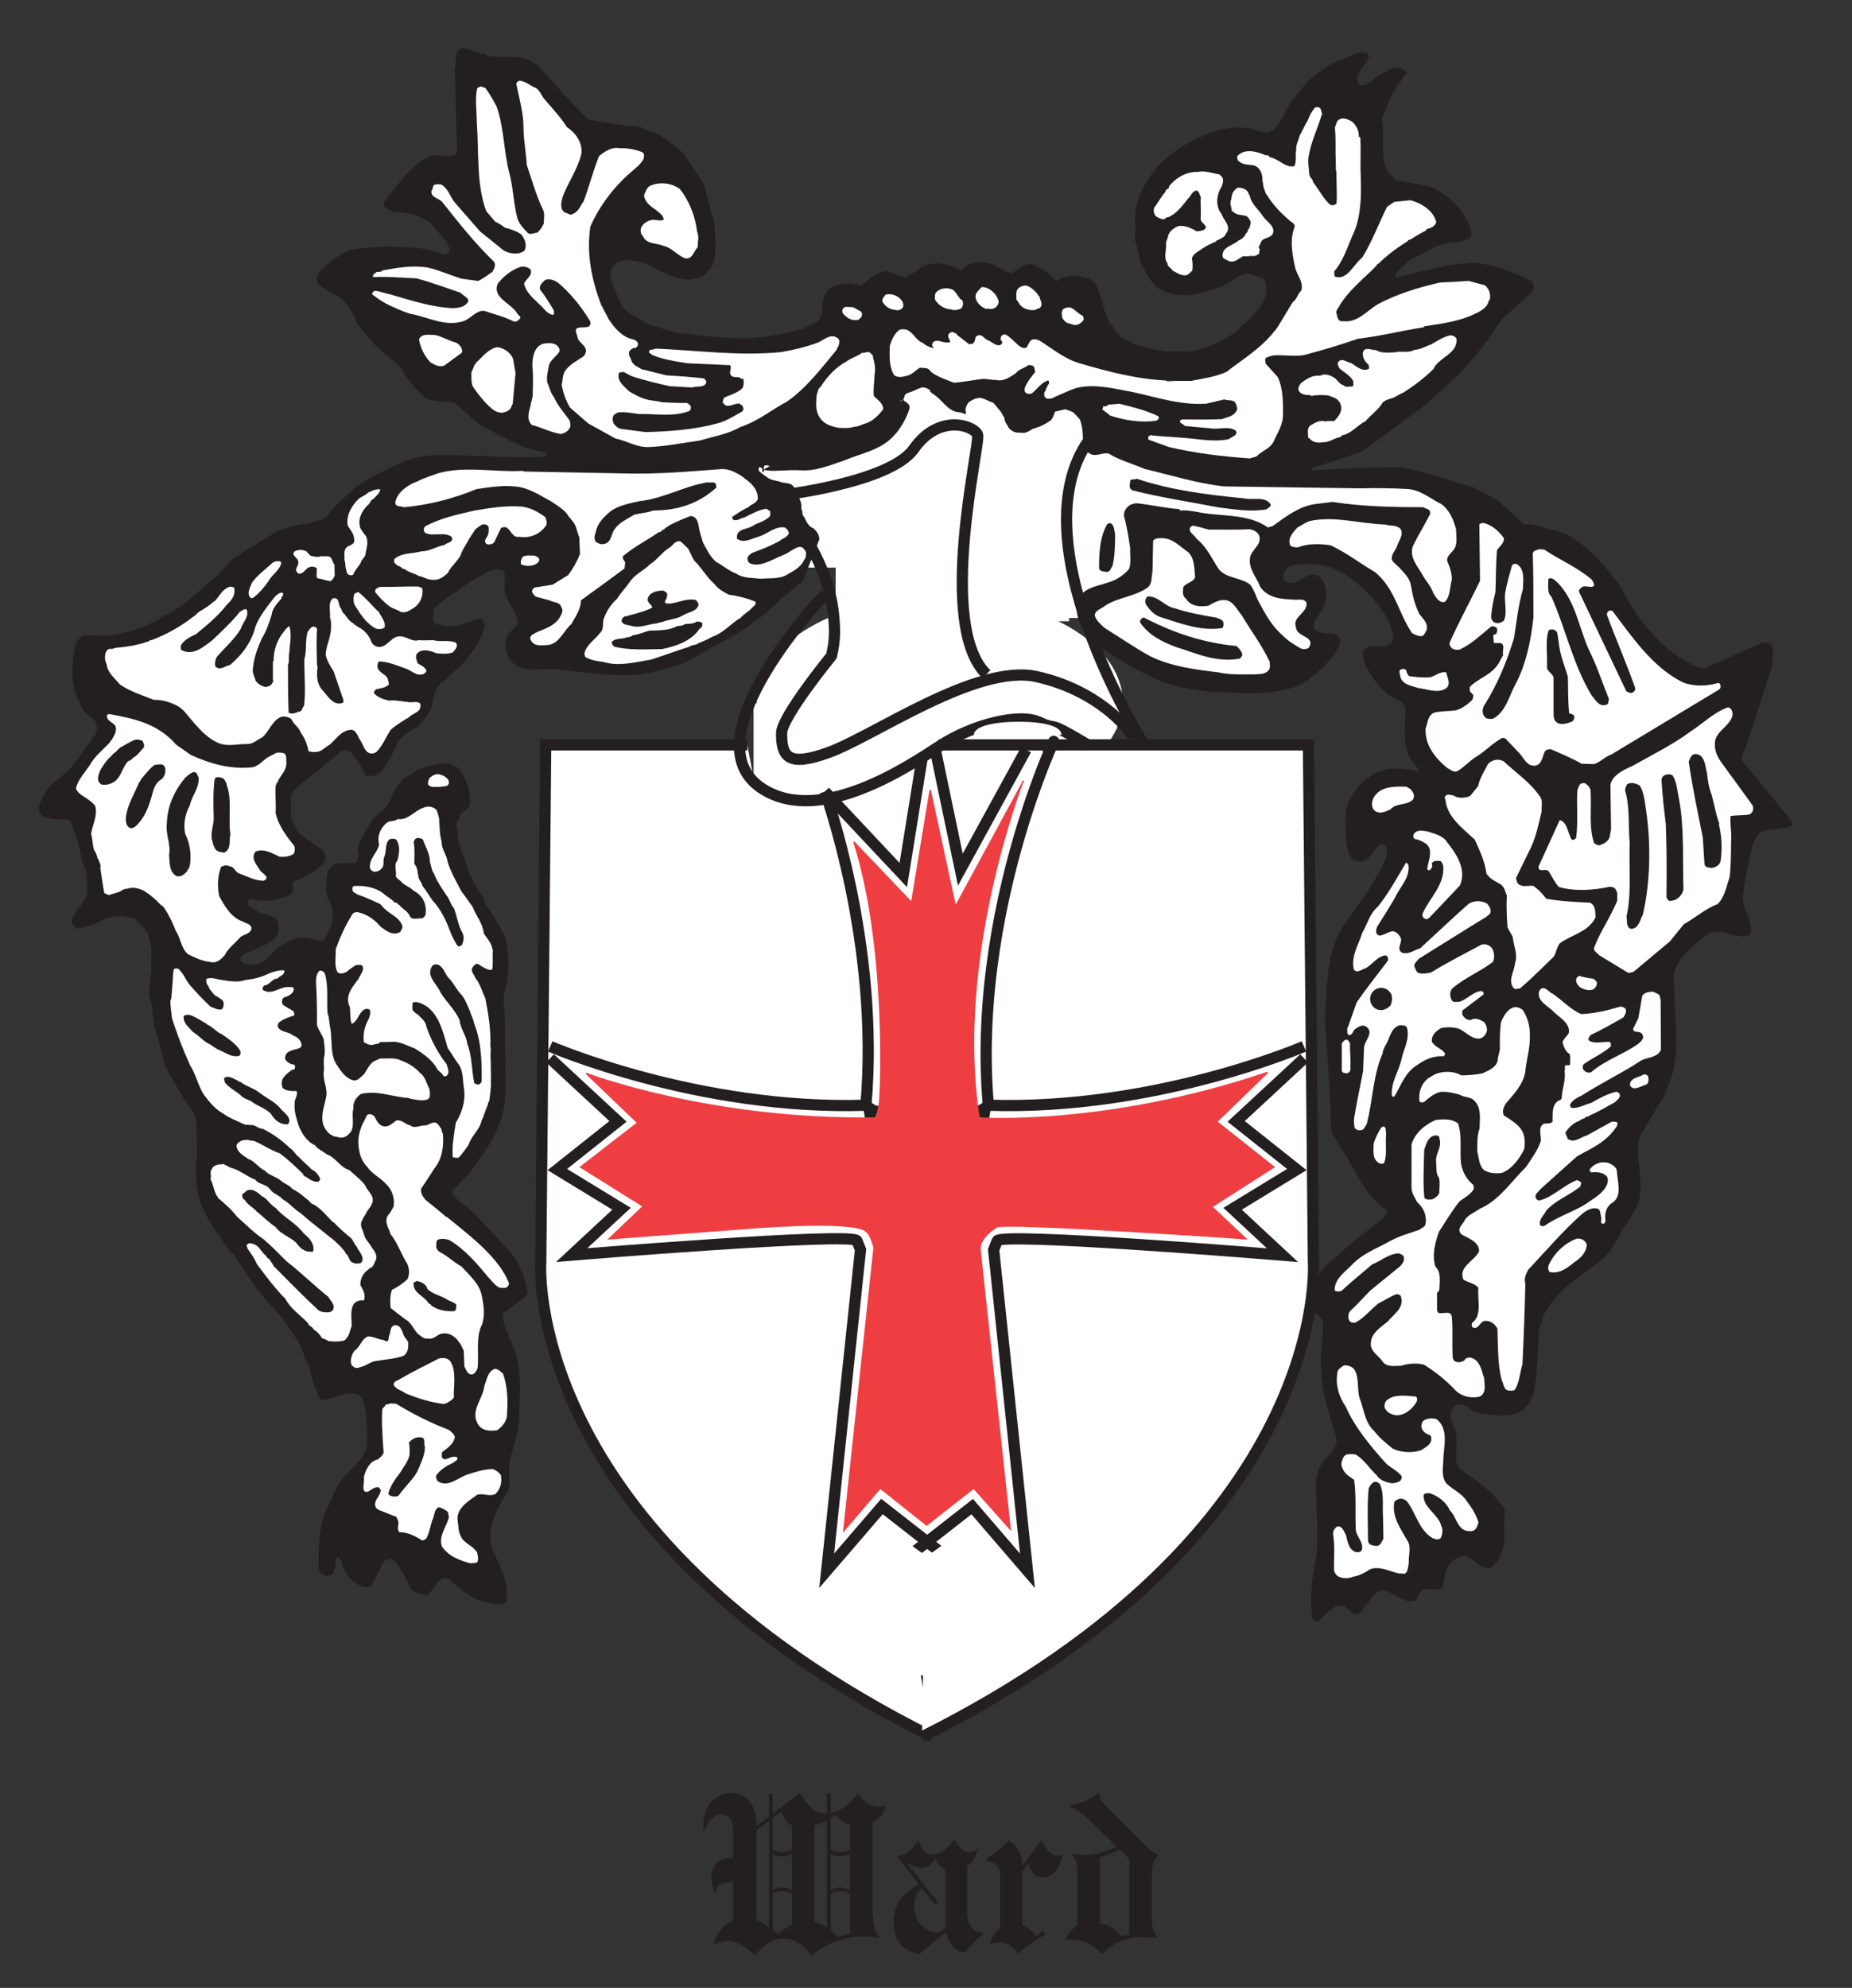 <?xml version="1.0" encoding="UTF-8"?><svg id="Layer_1" xmlns="http://www.w3.org/2000/svg" xmlns:xlink="http://www.w3.org/1999/xlink" viewBox="0 0 171.96 184.54"><rect x="0" y="0" width="171.96" height="184.54" fill="#333333" stroke="none"/><defs><style>.cls-1,.cls-2,.cls-3,.cls-4,.cls-5,.cls-6,.cls-7,.cls-8{fill:none;}.cls-2{stroke:#fff;stroke-miterlimit:10;stroke-width:.01px;}.cls-9,.cls-10{fill:#fff;}.cls-11{fill:#ef3e42;}.cls-12{fill:#231f20;}.cls-3,.cls-5,.cls-10,.cls-7,.cls-8{stroke:#231f20;}.cls-3,.cls-10{stroke-width:1.04px;}.cls-4{stroke:#ef3e42;}.cls-4,.cls-5{stroke-width:.13px;}.cls-6{clip-rule:evenodd;}.cls-13{clip-path:url(#clippath-4);}.cls-14{clip-path:url(#clippath-3);}.cls-15{clip-path:url(#clippath-2);}.cls-16{clip-path:url(#clippath-7);}.cls-17{clip-path:url(#clippath-8);}.cls-18{clip-path:url(#clippath-6);}.cls-19{clip-path:url(#clippath-5);}.cls-20{clip-path:url(#clippath-9);}.cls-21{clip-path:url(#clippath-14);}.cls-22{clip-path:url(#clippath-13);}.cls-23{clip-path:url(#clippath-12);}.cls-24{clip-path:url(#clippath-10);}.cls-25{clip-path:url(#clippath-15);}.cls-26{clip-path:url(#clippath-17);}.cls-27{clip-path:url(#clippath-16);}.cls-28{clip-path:url(#clippath-11);}.cls-7{stroke-width:.03px;}.cls-8{stroke-width:.07px;}</style><clipPath id="clippath-2"><path class="cls-1" d="m-94.68,385.21,0-478.12v478.12h843.75V-92.92H-94.68Z"/></clipPath><clipPath id="clippath-3"><path class="cls-1" d="m-94.68,385.21,0-478.12v478.12h843.75V-92.92H-94.68Z"/></clipPath><clipPath id="clippath-4"><path class="cls-6" d="m615.74-250.34M-24.37,314.9V-22.6h590.62v337.5H-24.37Z"/></clipPath><clipPath id="clippath-5"><path class="cls-1" d="m-150.93-367.13,0,1973.44V-367.13h843.75v1973.44H-150.93Z"/></clipPath><clipPath id="clippath-6"><rect class="cls-1" x="-151.07" y="-367.37" width="843.75" height="1973.53"/></clipPath><clipPath id="clippath-7"><path class="cls-1" d="m3.63,181.56M3.63,4.4v177.16h162.8V4.4H3.63Z"/></clipPath><clipPath id="clippath-8"><path class="cls-1" d="m-94.68,385.21,0-478.12v478.12h843.75V-92.92H-94.68Z"/></clipPath><clipPath id="clippath-9"><path class="cls-1" d="m-94.68,385.21,0-478.12v478.12h843.75V-92.92H-94.68Z"/></clipPath><clipPath id="clippath-10"><path class="cls-6" d="m615.74-250.34M-24.37,314.9V-22.6h590.62v337.5H-24.37Z"/></clipPath><clipPath id="clippath-11"><path class="cls-1" d="m-150.93-367.13,0,1973.44V-367.13h843.75v1973.44H-150.93Z"/></clipPath><clipPath id="clippath-12"><rect class="cls-1" x="-151.07" y="-367.37" width="843.75" height="1973.53"/></clipPath><clipPath id="clippath-13"><path class="cls-1" d="m-94.68,385.21,843.75,0V-92.92H-94.68v478.12"/></clipPath><clipPath id="clippath-14"><path class="cls-1" d="m-94.68,385.21,843.75,0V-92.92H-94.68v478.12"/></clipPath><clipPath id="clippath-15"><path class="cls-6" d="m615.74-250.34M-24.37,314.9V-22.6h590.62v337.5"/></clipPath><clipPath id="clippath-16"><path class="cls-1" d="m-150.93-367.13,0,1973.44V-367.13h843.75v1973.44H-150.93Z"/></clipPath><clipPath id="clippath-17"><rect class="cls-1" x="-151.07" y="-367.37" width="843.75" height="1973.53"/></clipPath></defs><rect class="cls-9" x="79.34" y="101.91" width="11.13" height="53.61"/><rect class="cls-9" x="69.97" y="65.29" width="29.3" height="61.23"/><ellipse class="cls-9" cx="87.25" cy="65.14" rx="16.99" ry="9.81"/><rect class="cls-9" x="77.59" y="31.3" width="21.68" height="26.37"/><rect class="cls-9" x="70.26" y="42.73" width="16.11" height="6.45"/><rect class="cls-9" x="74.95" y="45.07" width="6.15" height="7.62"/><rect class="cls-9" x="95.75" y="37.16" width="22.56" height="20.21"/><rect class="cls-9" x="116.26" y="45.07" width="19.04" height="5.57"/><rect class="cls-9" x="130.03" y="48.59" width="7.62" height="8.5"/><g class="cls-15"><g class="cls-14"><g class="cls-13"><g class="cls-19"><g class="cls-18"><path class="cls-10" d="m86.55,161.23c-38.18-19.09-36.34-44.05-36.34-44.05l.46-48.03h18.72"/><path class="cls-10" d="m85.61,161.23c38.18-19.09,36.34-44.05,36.34-44.05l-.46-48.03h-34.35"/><path class="cls-9" d="m52.16,107.97s5,2.17,5,2.78-5,5.27-5,5.27v-8.06"/><path class="cls-3" d="m76.59,73.48s5.13,14.07,3.81,29.13"/><path class="cls-3" d="m51.07,98.25l6.31,5.85-5.63,4.47,5.96,3.64-4.63,4.3s26.15-2.15,26.49-1.33l.33.83-3.14,29.8,5.13-5.96,5.3,4.14"/><path class="cls-3" d="m51.09,97.14s13.74,5.96,29.3,5.46"/><polyline class="cls-3" points="76.59 73.48 83.87 81.23 85.61 70.44"/><line class="cls-12" x1="79.39" y1="102.3" x2="80.28" y2="103.75"/><path class="cls-12" d="m81.59,102.68c0,.3-.34,1.11-.34,1.11l-.93.04-.36-2.11,1.3.87"/><path class="cls-3" d="m97.26,69.98c3.08-6.05-7.26,12.5-5.49,32.63"/><path class="cls-3" d="m121.09,98.25l-6.31,5.85,5.63,4.47-5.96,3.64,4.63,4.31s-26.15-2.15-26.49-1.33l-.33.83,3.14,29.8-5.13-5.96-5.3,4.14"/><path class="cls-3" d="m121.07,97.14s-13.74,5.96-29.3,5.46"/><polyline class="cls-3" points="95.27 69.59 89.17 80.73 86.77 69.25"/><line class="cls-12" x1="92.78" y1="102.3" x2="91.89" y2="103.75"/><path class="cls-12" d="m90.57,102.68c0,.3.34,1.11.34,1.11l.93.04.37-2.11-1.3.87"/><polyline class="cls-9" points="82.04 141.55 86.04 144.49 90.1 141.57 87.25 147.52 82.04 141.55"/><path class="cls-9" d="m68.8,70.14s.02.07.05.2c.19.73,1.4,3.09,3.33,3.31,2.28.26-7.76,8.56-1.68,3.82"/><path class="cls-3" d="m68.41,42.74s8.27,6.31,9,14.46c.12,1.31.13,2.3-.21,3.69,0,0-4.63,5.67-4.63,7.18,0,2.25.66,3.12,4.35,1.79,4.18-1.5,13.74-8.28,19.32-7.05,5.58,1.23,8.66,4.78,8.94,5.72"/><path class="cls-3" d="m76.64,55.12s-13.04,13.61-5.77,18.15c5.37,3.35,13.48-2.13,16.45-4.06,2.97-1.93,7.28-3.04,9.17-2.17,1.96.9.36-.4,4.64,2.18"/><path class="cls-9" d="m90.43,68.22c0-.83,1.94-1.22,4.18-1.22s3.95.39,3.95,1.22"/><path class="cls-12" d="m70.86,42.93l.22-1.99,10.27-2s1.61-2.28,2.28-1.99"/><path class="cls-5" d="m70.86,42.93l.22-1.99,10.27-2s1.61-2.28,2.28-1.99"/><path class="cls-12" d="m83.73,37.14s.11-.64.65-.76c.54-.12,1.51-.86,2.03-.37.52.49,2.25,1.98,2.25,1.98l.95-.1s.1-.76.95-.95c.85-.19,1.3-.16,1.52.09.21.25,1.22,1.5,1.22,1.5,0,0-.1,1.37,1.44,1.35,1.54-.01,2.37-.65,2.73-.87.37-.21.69-1.89.69-1.89l-.66-.38s.53-.61.38-1.14c-.15-.53,0-.29,0-.29l-1.62.76h-.76l1.04-1.52.29-.63s.28-.7-1.14.16c-1.42.85-1.14,1.33-2.09,1.23-1.28-.13-2.98-.45-3.35-.2-.37.24-1.88.11-1.88.11l-1.5-.9s.15-.55-.79-.4c-.94.15-1.03.44-1.03.44,0,0-1.85.37-1.92.13-.07-.23.31-2.51.31-2.51l.3-1.45-5.64.92s-1.46,2.01-2.1,2.98-5.09,4.04-6.43,4.78c-1.34.75-4.28,1.13-4.28,1.13l5.56,3.11c.09,1.06-.36-.94.8-.35"/><path class="cls-5" d="m83.73,37.14s.11-.64.65-.76c.54-.12,1.51-.86,2.03-.37.52.49,2.25,1.98,2.25,1.98l.95-.1s.1-.76.95-.95c.85-.19,1.3-.16,1.52.09.21.25,1.22,1.5,1.22,1.5,0,0-.1,1.37,1.44,1.35,1.54-.01,2.37-.65,2.73-.87.37-.21.69-1.89.69-1.89l-.66-.38s.53-.61.38-1.14c-.15-.53,0-.29,0-.29l-1.62.76h-.76l1.04-1.52.29-.63s.28-.7-1.14.16c-1.42.85-1.14,1.33-2.09,1.23-1.28-.13-2.98-.45-3.35-.2-.37.24-1.88.11-1.88.11l-1.5-.9s.15-.55-.79-.4c-.94.15-1.03.44-1.03.44,0,0-1.85.37-1.92.13-.07-.23.31-2.51.31-2.51l.3-1.45-5.64.92s-1.46,2.01-2.1,2.98-5.09,4.04-6.43,4.78c-1.34.75-4.28,1.13-4.28,1.13l5.56,3.11c.09,1.06-.36-.94.8-.35"/><path class="cls-3" d="m72.53,45.97s10.11-1.16,12.32-4.3c2.4-3.41,5.72-2.09,5.93-1.28.23.93-3.84,17.67.81,22.2"/><path class="cls-9" d="m76.45,35.86c.82-1.04,3.33-3.29,4.32-3.09,0,0,.52-.4.4.99-.12,1.38-.46,2.47.12,3.05.58.58,1.31.2.91.88-.39.69-1.77,1.22-1.77,1.22l-1.95.53s-.66-.02-1.79-.44c-1.44-.53-.24-3.14-.24-3.14"/><path class="cls-8" d="m76.45,35.86c.82-1.04,3.33-3.29,4.32-3.09,0,0,.52-.4.4.99-.12,1.38-.46,2.47.12,3.05.58.58,1.31.2.91.88-.39.69-1.77,1.22-1.77,1.22l-1.95.53s-.66-.02-1.79-.44c-1.44-.53-.24-3.14-.24-3.14Z"/><path class="cls-12" d="m71.06,43.57c.76.19,1.83-.06,3.44.03,1.57.09,3.52-.86,5.51-1.52,1.99-.66,2.56-1.25,3.14-1.9.57-.65,1.14-1.81,1.23-2.28.1-.47-.44-.46-.76-.95-.32-.49.38-.86.38-.86,0,0,.19,2.38-3.04,3.04-3.23.67-9.9,4.44-9.9,4.44"/><path class="cls-5" d="m71.06,43.57c.76.19,1.83-.06,3.44.03,1.57.09,3.52-.86,5.51-1.52,1.99-.66,2.56-1.25,3.14-1.9.57-.65,1.14-1.81,1.23-2.28.1-.47-.44-.46-.76-.95-.32-.49.38-.86.38-.86,0,0,.19,2.38-3.04,3.04-3.23.67-9.9,4.44-9.9,4.44Z"/><path class="cls-3" d="m106.17,69.03s-12.19-19.33-4.71-28.64"/><path class="cls-11" d="m94.98,72.54s-6.42,16.36-4.07,31.25c0,0,11.82.85,26.79-4.24l-4.73,4.58,5.31,4.21-5.77,3.69,3.17,2.96s-22.42-1.56-23.14-1.09c-.73.47-1.46,1.09-1.56,1.98l2.81,26.06-3.38-3.8-4.37,3.43-4.31-3.43-3.38,3.95,2.81-26.26s-.31-1.3-.73-1.51c0,0-.21-1.19-12.17-.21l-11.7.89,3.17-3.02-5.82-3.64,5.3-4.11-4.78-4.58s11.45,4.38,26.84,4.14c0,0,.41-.34.47-2.68,0,0,.62-13.37-2.45-22.94l5.36,5.62,1.72-10.45,2.34,10.82,6.3-11.61"/><path class="cls-4" d="m94.98,72.54s-6.42,16.36-4.07,31.25c0,0,11.82.85,26.79-4.24l-4.73,4.58,5.31,4.21-5.77,3.69,3.17,2.96s-22.42-1.56-23.14-1.09c-.73.47-1.46,1.09-1.56,1.98l2.81,26.06-3.38-3.8-4.37,3.43-4.31-3.43-3.38,3.95,2.81-26.26s-.31-1.3-.73-1.51c0,0-.21-1.19-12.17-.21l-11.7.89,3.17-3.02-5.82-3.64,5.3-4.11-4.78-4.58s11.45,4.38,26.84,4.14c0,0,.41-.34.47-2.68,0,0,.62-13.37-2.45-22.94l5.36,5.62,1.72-10.45,2.34,10.82,6.3-11.61Z"/></g></g></g></g></g><g class="cls-16"><path class="cls-12" d="m44.79,4.92c.24.06.43.33.7.27.73.18,1.46,0,2.19.12.33-.06.7.09,1.04.12.46.12.88.4,1.22.67,1.58,1.65,3.05,3.44,4.72,5,1.58.3,3.17.55,4.78.7.4.18.82.37,1.25.46,1.04.46,1.89,1.25,2.8,2.01l1.86,2.8.97,3.66c.12,1.25.21,2.53-.06,3.72-.12.27-.34.61-.61.79-.4.61-1.04.58-1.61.73-1.65-.06-2.9-.97-4.3-1.58-.76-.15-1.55-.4-2.29-.09-.4.24-.73.58-.76,1.01l.03.64c.37.97.7,1.95,1.31,2.83.82.55,1.68,1.04,2.53,1.46,1.04.21,1.95.7,3.08.73,1.86.27,3.78.4,5.73.46.52-.06,1.01-.15,1.49-.15,1.25-.18,2.5-.43,3.72-.76.58-.37,1.64-.55,1.74-1.43-.06-.91.12-2.04,1.07-2.5.79-.37,1.71-.37,2.53-.06.73-.58,1.37-1.22,2.32-1.37.55.06.95.37,1.46.55.18-.06.37.18.52-.03.4-.36.88-.4,1.25-.82,1.07-.67,2.44-.43,3.47.12.33.37.52-.37.88-.3.18-.27.52-.21.79-.33.55.03,1.19-.06,1.68.27.37.22.76.31,1.13.58.27,0,.46.3.7.06.55-.4,1.16-.95,1.89-.67.43.3.91.4,1.31.76.21.3.49.52.76.73.88-.61,2.04-.58,3.02-.21.88.37.91,1.43,1.28,2.2.09.73.4,1.34.7,1.95.37.36.49.85.91,1.1-.03.21.27.21.4.33.55.21.98.61,1.58.64.73.3,1.61.43,2.38.55.91-.03,1.83.06,2.71-.09,1.19-.37,2.32-.82,3.35-1.52.03-.18.37.03.34-.24.43-.18.4-.61.85-.79.61-.52,1.25-1.25,1.68-1.89.15-.18.06-.49.3-.64-.06-.55.18-1.34-.46-1.68-.34-.12-.67-.24-1.01-.3-.09-.12-.27-.03-.43-.06-.88.18-1.52.88-2.38,1.19-.58.18-1.13.46-1.74.55-.4.15-.88.18-1.31.27l-1.28-.12-1.07-.37c-.73-.37-1.22-1.1-1.55-1.77-.37-.52-.55-1.13-.64-1.77-.21-.15,0-.46-.18-.64-.31-.73,0-1.46-.15-2.25,0-1.83.73-3.35,1.83-4.72,1.68-2.01,3.84-3.05,6.09-3.78.3-.03.55-.09.85-.12l.15-.06c.7.03,1.43-.03,2.13.15.37.21.79.24,1.22.3.55-.06.98-.58,1.19-1.04.58-.67.7-1.58,1.4-2.22.3-.46.7-.85,1.04-1.31.64-.67,1.46-1.16,2.19-1.71.21,0,.3-.27.55-.24.67-.3,1.37-.58,2.07-.88.27.03.58-.09.79.12.09-.09.12.09.21.12.03.7-.76,1.07-.88,1.71-.27.27-.15.64-.03.95.09.27.43.09.64.09.7-.37,1.22-1.04,1.98-1.25.31-.27.67-.33,1.1-.3.27,0,.46.15.7.37.06.15-.18.24-.21.4-.58.79-1.22,1.55-1.46,2.44-.24.46-.37.97-.61,1.46.27,1.52-.15,3.29.37,4.66.3.37.55.79.91,1.07,1.07.15,2.07.37,3.11.58,1.77.67,3.41,2.35,3.9,4.17v.49c-.7.61-1.68.43-2.53.64-.36.15-.79.24-1.13.46-.61.34-1.28.67-1.89.95-.52.46-1.01.82-1.46,1.4-.06.09-.03.24-.03.34,1.49-.37,3.05-.73,4.6-1.04l.09-.09c.82-.09,1.77-.21,2.71-.24l1.74.27c1.19.4,2.32.88,3.44,1.4.18.21.34.46.24.7l-.18.4-2.77,2.5c-.79,1-1.31,2.16-2.29,3.11.12.3-.34.12-.27.4-.49.46-.91,1.04-1.37,1.52l-3.11,2.86-5.82,4.3c-1.61.64-3.29,1.1-4.91,1.65.03.06.18.15.27.15,2.74-.15,5.48-.3,8.29-.27,2.25.49,4.45,1.22,6.64,1.89l2.22,1.19,2.25,2.07.03.09,1.43.18c1.16.43,2.5.49,3.5,1.31,1.59,1.03,2.93,2.71,4.08,4.2,1.43,2.8,3.66,5.94,6.67,7.34.43.15.85.52,1.37.34,1.77-.79,3.54-1.62,5.33-2.35.27,0,.67,0,.79.33.18.61,0,1.31,0,1.95-.97,2.77-1.77,5.64-2.8,8.38l.06.37c1.4,1.73,2.86,3.5,4.3,5.21.09.27.58.49.24.82-.85.21-1.77.27-2.62.43-.58.27-.82.88-1.01,1.4-.36,1.58-.76,3.17-.88,4.88.06.76.37,1.4.64,2.1.03.43.27.83.03,1.22-.46.37-1.13.12-1.68.06-.73-.28-1.77-.49-2.47.03-1.28,1.16-3.14,2.41-2.93,4.3,0,.4.06.79.06,1.13.03,2.41.43,5-.15,7.28l-.79,2.2c-.82,1.22-1.46,2.47-2.25,3.68-.52,1.49.09,3.08.03,4.63.09,1.37-.49,2.44-1.25,3.44l-.03.12c-.88,1.13-1.22,2.56-2.56,3.53-1.61,1.28-3.56,2.38-4.66,4.2-.55.61-.73,1.43-.91,2.2-.12,1.83-.15,3.75-.46,5.58-.21.76-.61,1.58-1.37,1.98-1.1.58-2.53.24-3.75.09-.79-.12-1.34-1.16-2.22-.67-.4.27-.49.76-.4,1.19.06.37.27.67.43,1.01.21.85.03,1.77.09,2.59-.12.43.12.79.36,1.1,1.43.94,2.99,2.04,4.02,3.5.12.18.12.49.09.73-.15,1.16.21,2.44-.27,3.47-.09.24-.24.46-.3.7-.31.27-.49.79-.97.76-.79-.06-1.31-.79-2.01-1.1-.73-.09-1.28.4-1.68.91-.3.58-.43,1.28-.49,1.95-.18.3-.58.21-.88.21-.34-.06-.7-.03-1.01.03-.46.33-.4,1.16-1.1,1.1-1.01-.06-1.68-1-2.71-1-.76.09-1.04.97-1.55,1.46-.18.27-.4.67-.76.73-.76,0-.88-1.03-1.74-.79-.7.25-1.22.86-1.77,1.4-.15.09-.37.03-.49-.03-.15-.21-.18-.51-.18-.79-.15-1.77.06-3.5.43-5.12.18-1.92.03-3.81,0-5.76-.09-1.28-.03-2.56.95-3.41.4-.49.94-.97.94-1.68-.34-1.49-.94-2.9-1.19-4.45-.24-1.34-.34-2.74-.21-4.17.09-.76.15-1.52.15-2.35-.24-.67-1.16-.82-1.16-1.61,0-1.55.58-2.92,1.83-3.96.27-.24.55-.52.85-.7l.03-.09c1.25-1.22,2.74-2.17,4.08-3.29.09-.18.24-.33.34-.55,0-.27-.31-.3-.46-.46-2.04-1.58-2.59-3.84-4.05-5.7-.18-.55-.73-.97-.73-1.62-.03-3.2-.34-6.28-.52-9.41-.09-.52-.06-1.13,0-1.65.18-2.77.21-5.58,1.71-7.8,1.43-2.01,2.95-3.93,3.9-6.16.15-.33.18-.85-.03-1.16-.06-.15-.15-.15-.3-.19l-.21.03c-.7.58-1.16,1.98-2.29,1.52-.61-.28-.7-.98-.85-1.56,0-1.31-.27-2.77.24-3.9.58-1.25,1.71-2.5,3.05-2.9,1.04-.34,2.35-.18,3.41.06.03-.43-.55-.67-.7-1.07-.79-1.28-.52-2.92-.52-4.48.09-.37-.12-.61-.34-.85l-1.34-.76c-1.04-1.13-2.13-2.22-2.25-3.75-.03-.24.18-.4.36-.55.67-.37,1.65.15,2.22-.43.49-.43.09-1.13-.03-1.62-.21-.82-.85-1.49-1.37-2.22-1.68-1.95-3.63-3.59-6.19-3.5-.88,0-1.95-.09-2.35.85-.03.22-.09.55.12.7.82.55,1.52-.21,2.19-.55.3-.06.55-.03.82.03.76.52.88,1.4.82,2.25-.24.7-.61,1.43-1.1,2.04-.12.21-.06.49,0,.7.67.82,2.59-.15,2.38,1.4-.15.4-.43.73-.58,1.1-1.34,1.46-2.77,2.9-4.63,3.14-1.98.49-4.24.3-6.31.21-2.35-.15-4.63-.61-6.61-1.71-1.49-.73-2.92-1.65-4.36-2.56-1.25-1.1-2.16-2.41-1.92-4.08.06-.18.15-.34.27-.49h-.03c.58-.92,1.74-1,2.68-1.34.7-.21,1.34-.61,1.89-1.22.24-.61.09-1.28.12-1.95-.15-1.01-.3-2.01-.58-2.99-.03-.46.24-.85.64-1.07l.46-.12c1.37.12,2.68.46,4.05.55.03.06.06.12.09.15.49-.09.97.03,1.46.09,2.22.49,4.78.12,6.67,1.46l.43-.12c1.22-.88,2.41-1.8,3.87-2.04l1.71-.21c2.68.43,5.55.49,8.41.49.21.15.61.15.64.46v.18c-.52,1.01-1.13,2.01-1.61,2.99-.34,1.07.49,1.89.95,2.74.3.52.76,1,.94,1.58.24.37.52.95,1.07.85.55-.52.46-1.37.67-2.07,0-.61-.18-1.16-.43-1.71-.09-.52.46-.79.67-1.19.3-.46.15-1.19.15-1.77-.24-.88-.58-1.77-1.37-2.35-1.07-.52-1.98-1.37-3.23-1.4-1.43-.09-2.89-.09-4.3-.06l-12.67-.18c-2.56-.3-4.91-1.04-7.34-1.62-1.13-.49-2.32-.79-3.35-1.43-.58-.12-1.16.33-1.71.03-.27-.15-.46-.4-.64-.64-.06-.88,0-1.83-.34-2.59l-.61-.64-.7-.27-1.07.24c-.49.34-.85.79-1.31,1.16-.49.24-.91.67-1.43.79-.43-.03-.91.06-1.25-.27-.4-.21-.34-.73-.58-1.03-.06-.12,0-.24-.15-.24-.18-.49-.61-.85-.91-1.25-.58-.15-1.16-.7-1.77-.36-.37.24-.76.3-1.01.73.29-.07.17.81.25.65.03.12-.59-.19-.65-.14-1.07-.06-1.58-1.22-2.47-1.73-.09-.09-.27-.15-.24-.34-.37-.24-.88-.37-1.34-.21-.27.18-.64.21-.91.4-.4.15-.52.58-.79.85.41-.28.76.48.52,1.22-.15.7-.76,1.22-1.13,1.8-.79.49-1.55,1.07-2.31,1.58l-2.13.95c-1.46.36-2.83.85-4.42.79-.06.03-.12,0-.15,0,.03,0,.06.03.06,0-.03-.06-.12-.06-.18-.09l.06.09c-.46-.03-.88-.12-1.31-.18-.21-.12-.49,0-.73-.09-.27-.15-.61-.12-.91-.09-.18.09-.3.3-.21.49.27.27.61.49.91.7.37.21.85.21,1.22.37.4.09.91.03,1.13.46.24.67.79,1.22.67,2.01.18.21.03.61.27.73.18.4.4.91.88,1.07.27.27.55.61.52,1.03l-1.55,3.93c-.79.52-1.34,1.13-2.07,1.62-.37.4-.67.73-1.1,1.04-.52.58-1.22.88-1.77,1.4-.03.15-.27.18-.37.27-1,.67-2.07,1.16-3.05,1.74-1.13.61-2.13,1.28-3.35,1.71-1.22.3-2.41.76-3.75.85-2.56.15-4.97-.24-7.37-.52-1.4-.15-3.14.46-4.2-.7.03-.21-.18-.12-.24-.3-.24-.58-.52-1.37-.18-2.04.21-.49.79-.7.97-1.19.09-.85-.61-1.49-.88-2.22-.58-.73-.12-1.83-.34-2.59-.3-.3-.85-.24-1.22-.12-1.19.55-2.35,1.25-3.29,2.01-.73.4-1.31.95-1.95,1.43-.24.27-.06.7-.15,1.03.06.12-.03.3.09.4.79.31,1.8.46,2.65.12.58-.18,1.1-.55,1.77-.52.27.22.27.52.24.82-.27,1.28-1.13,2.31-1.92,3.29-.55.52-1.19,1.07-1.71,1.62-.4.09-.49.46-.76.7-.46.73-.24,1.74-.82,2.38-.12.27-.34.55-.58.73,0,.12-.12.24-.21.33-.18.12-.33.37-.55.34-.55.49-1.37.76-1.58,1.52-.12.37-.34.67-.49,1.04-.09.18-.21.37-.34.49-.12.37-.4.61-.61.92-.18.24-.49.27-.73.43-.21-.03-.58.06-.76-.06-.18-.61-.64-1.1-.88-1.65-.24-.24-.4-.58-.76-.67-.7-.12-1,.55-1.55.85-.36.34-.76.67-1.16,1.07-.15,0-.24.18-.4.18-.7.73-1.68,1.19-2.13,2.1-.06.33.03.79,0,1.13v.95c.36.67.55,1.46,1.31,1.8.12.24.4.24.58.43.49.46,1.52.73,1.28,1.64-.06.4-.46.52-.67.82-.67.46-1.4.91-2.19,1.13-.37.18.03.64-.15.97-.27.58-1.01.61-1.55.76-.73.22-1.61.15-2.32-.03-.12.03-.27.06-.31.21-.12.67.67.61.97.98.55.21,1.16.3,1.68.64,0,0,0,.12.09.09.21.54.21,1.22-.15,1.68-.18.24-.49.27-.7.49-.79.46-1.65.67-2.44,1.16-.15.12-.12.36-.06.55.55.4,1.55.37,2.1-.03.18-.15.37-.27.49-.46.09.03.09-.12.15-.15.43-.43.82-.82,1.4-1.07.06-.15.27-.06.34-.22.27-.09.58-.24.91-.3.46.03.91,0,1.31.19.3.09.64.15.97.09.67-1,1.13-2.35.58-3.53-.52-.73-.34-1.83-.27-2.74.27-.49.58-.95,1.19-.91l1.52-.03c.34-.4.15-.91.12-1.34.18-.43.31-.79.55-1.19v-.15c.3-.4.49-.88.82-1.25,0-.3.33-.34.46-.55.06-.03.15-.03.15-.12.52-.37.91-.85,1.13-1.43.09-.46.49-.79.67-1.22.15-.15.3-.4.46-.58.64-.24,1.1-.79,1.77-.95.58-.27,1.28-.4,2.01-.46.27.03.58.06.82.15.06.15.24.09.37.18.37.4.64.82.85,1.31-.03.12.03.24.15.24.12.61.27,1.25.21,1.89-.03.67-1.01.64-1.01,1.34-.36.43-.12.97-.09,1.49-.06.79.34,1.4.52,2.07.27.67.43,1.4.79,2.04.27.7.82,1.28,1.13,1.95.06.27.12.58.37.76.36.52.7,1.07,1,1.65.24.43.58.85.67,1.37.06.67.24,1.25.18,1.92.09.4,0,.85,0,1.22-.03.52-.12,1.01-.3,1.46-.27,1.1.09,2.19,0,3.32l.03.06c-.06,1.98.06,4.23.03,6.3h-.03c0,2.84-1.68,5.03-3.29,7.26-.55.58-1.04,1.16-1.61,1.68-.03.12-.03.24,0,.36.43.43.88.91,1.4,1.19,1.46,1.34,2.74,2.89,4.11,4.33.79,1.04,1.25,2.22,1.46,3.47.09.36-.27.52-.46.73-.61.43-1.19.89-1.8,1.28-.12.95.4,1.74.67,2.56,1.25,2.17.82,5.12.79,7.68-.15,1.34-.67,2.53-.91,3.84.06.27-.06.7.03.98l-.03.03c.09.52,0,1-.12,1.52-.94,1.37-1.68,2.83-1.64,4.57.4,1.58,1.43,2.9,1.55,4.57l.03.03-.09,1.04c-.55.49-1.25.09-1.86.03-1.28-.27-2.35-1.12-3.35-2.07-.21-.12-.43-.18-.67-.12-.7.27-.82,1.12-1.43,1.52-.61.06-1.16-.19-1.58-.67-.34-.82-.82-1.61-1.34-2.37l-.46-.3c-.4-.06-.67.21-.85.49-.18.64-.64,1.19-.85,1.8-.12.18-.27.27-.49.33-.67.09-1.07-.46-1.58-.76-.46-.49-.73-1.04-.85-1.68-.12-.09-.06-.3-.24-.33-.46.12-.21.67-.36.97-.06.22-.09.49-.27.64-.24.12-.46.12-.73.03-.55-.18-.52-.67-.52-1.19.03-.15.03-.28,0-.46.03-1.52.12-3.23.82-4.6.52-.97.82-2.07,1.62-2.92.85-.85,1.64-1.64,2.07-2.65-.06-1.25.12-2.47-.21-3.74-.09-.49-.24-1.07-.76-1.25-1.13-.18-2.04.37-3.08.58-.58-.09-.46-.73-.73-1.1-.46-.85-.4-1.92-.94-2.71-.21-.15,0-.49-.24-.61-.31-1.16-1.22-2.07-1.83-3.11-.79-.92-1.71-1.86-2.47-2.83-.09-.37-.52-.67-.7-1-.36-.64-.79-1.31-1.25-1.83-.06-.43-.52-.49-.64-.83-.18-.15-.24-.43-.43-.54-.03-.15-.18-.28-.27-.46-1.31-1.74-2.41-3.66-2.32-6.04-.15-.61.09-1.28.09-1.86-.03-1.07-.03-1.95-.09-3.07.03-.25-.15-.37-.15-.58-1.04-1.31-1.77-2.77-2.59-4.17-.46-1.19-.61-2.47-1.07-3.69-.21-.82-.21-1.68-.37-2.52h-.03c-.31-1.04-.03-2.13.06-3.2-.06-.89.09-1.83-.21-2.65-.09-.82-.79-1.4-1.37-1.92-.88-.3-2.1-.34-2.92.15-.76.39-1.55.67-2.41.79-.3-.12-.49-.4-.49-.76.27-.88,1.04-1.46,1.4-2.31,0-.3.03-.64.03-.95-.09-.15.03-.33-.03-.49.09-.64-.18-1.13-.46-1.71-.15-1.28-.58-2.44-.97-3.6-.06-.18-.21-.24-.37-.3-.94-.06-2.01.09-2.68-.64,0-.73.27-1.34.67-1.89.15-.33.43-.55.64-.85,1.25-.85,2.25-1.98,3.02-3.26.43-.33.55-.91.98-1.28.15-.3.12-.7.06-1.04-.21-.52-.88-.67-1.16-1.16-.82-1.25-1.25-2.77-1-4.42-.06-.37.09-.64.09-1,.06-.21.06-.43.12-.61.12-.43.4-.76.79-.97,1.1-.03,2.19.18,3.23-.12l1.1-.24c.43-.21.98-.24,1.4-.52.49-.24,1.04-.4,1.46-.79,2.1-.92,3.66-2.62,5.42-4.05.06-.18.27-.37.46-.52.4-.46.73-.95,1.31-1.16.52-.46,1.19-.73,1.77-1.13.09-.18.27-.21.46-.3.52-.27.94-.61,1.49-.88.46-.21.94-.24,1.4-.46.79-.09,1.64-.24,2.44-.52.4-.15.76-.43,1-.85.67-.79,1.55-1.46,2.29-2.22,1.37-.95,2.96-1.65,4.51-2.35,2.16-.95,4.81-.52,7.28-.52,1.77.09,3.59.15,5.42.09.15-.12.52.03.46-.3,0-.09-.12-.12-.18-.18-2.07-.27-3.78-1.37-5.58-2.31-1-.58-1.86-1.55-2.8-2.29-.82-.06-1.61-.12-2.41-.27-1.04-.76-1.92-1.83-2.47-2.89-.76-.82-1.61-1.34-2.38-2.1l-1.71-2.01c-.34-1.01-.97-2.1-1.98-2.68l-1.55-.91c-.09-.27-.27-.49-.18-.82.09-.15.15-.33.27-.46v-.06c.85-.79,1.74-1.52,2.77-1.92,2.25-.43,4.75-.36,7.04-.12.55.15,1.1.34,1.64.49.21.06.37-.03.52-.15.18-.4-.18-.7-.27-1.07l-1.52-1.74c-1-.67-2.16-.92-3.41-.97-.34-.24-.98-.24-.85-.85.12-.27.46-.52.52-.79l.15-.09c.88-1.13,1.77-2.32,3.02-3.14l.76-.37c.76-.06,1.58.24,2.25-.09.09-.3.09-.64.09-.97l-.21-7.04c.24-.58-.15-1.58.7-1.83.67-.06,1.19.43,1.83.52"/></g><g class="cls-17"><g class="cls-20"><g class="cls-24"><g class="cls-28"><g class="cls-23"><path class="cls-9" d="m49.64,8.09c.52.27.61.82,1,1.22.67.79,1.43,1.58,1.98,2.47.85.58,1.46,1.43,1.37,2.47-.34,1.43-1.22,2.65-1.74,3.99-.12.52-.34,1.16.24,1.52.24,0,.46.3.7.09.52-.18.7-.76,1-1.16.52-1.37.88-2.83,1.43-4.2.55-.43,1.16-.88,1.95-.73.67-.03,1.43.12,2.07.37.24.15.15.43.12.61-.27.52-.76.88-1.19,1.25-1.61,1.4-2.93,3.17-3.75,5.03-.4,2.53.15,5.03.97,7.22l.73,1.4c.46.7,1.04,1.4,1.83,1.74.3.12.76.12.88.49.03.18-.06.36-.24.43-.21-.03-.37.12-.52.24-.21.36.09.67.18,1,.18.4.61.52.91.73l2.35.58c1.16.06,2.32.15,3.41.27.15.06.21.21.27.33-.15.61-.88.34-1.31.52l-2.1-.12c-1.19-.27-2.41-.55-3.56-.94l-.79-.43.03.06c-.06.06-.34-.06-.4.12-.21.73.55,1.25,1,1.71.49.24.95.55,1.46.67.49.18,1.07.15,1.52.3.79.03,1.55.09,2.32.06.15.06.27.18.37.3.06.22-.03.43-.21.49-1.52.52-3.02.21-4.63.24-.67-.09-1.19-.21-1.89-.15-.18.09-.43.18-.49.43-.06.24,0,.46.09.64.18.22.37.4.64.46l2.29.3c2.35-.06,4.63-.24,6.73-.82.79-.21,1.49-.67,2.22-1.07.15-.09.18-.3.09-.46-.03-.21-.21-.12-.3-.3-.52-.06-1.22.58-1.55-.12h-.03c.06-.15.06-.43.3-.49.49-.21,1.01-.37,1.46-.73.24-.21.21-.61.18-.91-.06-.12-.27.03-.27-.12-.27-.18-.76.06-.94-.34-.12-.27.15-.58-.03-.85l-3.99-.18c-1.1-.18-2.22-.34-3.23-.76l-.34-.27.12-.21c.21,0,.4-.09.61-.12,3.81.18,7.65.7,11.55.33,1.19-.21,2.38-.49,3.41-.88.52-.21,1-.73,1.61-.55.15.06.3.15.37.27.12.4-.12.7-.27,1.01-1.4,1.68-2.74,3.47-4.57,4.75-1.34.7-2.56,1.71-3.93,2.2-.09.09-.21.09-.34.12-1.16.7-2.5.88-3.78,1.28-1.58.21-3.14.55-4.81.61-1.13.03-1.98-.58-3.05-.79l-2.53-1.4-1.68-1.46c-.4-.64-.64-1.37-.79-2.1.12-.46.06-.94.34-1.34.43-.61,1.04-.89,1.58-1.25.21-.12.31-.34.34-.58,0-.55-.73-.79-.79-1.31-.06-.24-.21-.49-.12-.73.36-.37,1.46.18,1.31-.7-.7-1.16-1.58-2.32-2.68-3.32-.4-.4-.91-.7-1.49-.55-.27.24-.61.52-.49.91.49.64.91,1.31,1.28,1.95-.03.15.09.34-.09.4-.27-.03-.49-.21-.7-.4-.64-.79-1.77-1.46-1.98-2.5.09-.27.4-.49.55-.76.12-.15.12-.37.06-.55-.24-.21-.61-.33-.95-.24-.82.27-1.55.85-2.1,1.55-.55,1.28,1.19,1.8,1.77,2.71.06.21.52.36.24.58-.12.15-.31.3-.55.21-.85-.43-1.83-.67-2.74-.98-.76-.03-1.25.76-1.95.98-1.74.52-3.29-.43-4.9-.7-.7-.21-1.4-.55-2.07-.85h.03c-.55-.24-1.01-.61-1.49-.95-.03-.15.09-.24.21-.33.49,0,.88.24,1.37.3,1.92.55,3.78,1.19,5.88,1.31.49-.03,1.01-.06,1.34-.46.43-.43-.37-.67-.58-.97-1.37-.46-2.71-.97-4.11-1.34-1.34-.06-2.68-.18-4.02-.12-.09-.12.06-.22.09-.34.03,0,.15,0,.18-.06l-.03-.03c.15-.12.49.03.61-.18,1.28-.24,2.8-.52,4.23-.27,1.04.24,2.07.7,3.11,1.03l1.55.21c.49-.21.88-.55,1.34-.85.15-.3.34-.58.15-.92-1.8-1.74-3.26-3.6-4.78-5.51-.31-.43-1.22-.46-1.01-1.16.03-.03.09-.03.09-.06-.06-.09.06-.24.06-.36.21-.15.46-.12.73-.09.7.4.82,1.19,1.31,1.73l2.29,2.62,2.19,1.77c.55.3,1.4.46,1.95,0,.24-.49.03-1.07-.31-1.49-.46-.33-1-.49-1.55-.64-.27-.24-.58-.4-.88-.55l-.82-.97c-.94-2.5-.67-5.48-.88-8.29,0-1-.18-2.1.03-3.08.06-.15.24-.12.34-.21l.43.15c.4.55.73,1.13,1.04,1.71.7,1.98.67,4.3,1.22,6.34.34,1.34.37,2.83.73,4.11.18.49.55.88.88,1.22.24.33.61.06.91.06.3-.21.49-.55.64-.85,0-.49.12-.95-.09-1.34-.64-1.31-1.01-2.74-1.49-4.11-.06-1.16-.3-2.32-.3-3.41,0-1.43-.4-2.77-.67-4.11.03-.12.15-.27.31-.3.52.06.94.4,1.37.64"/><path class="cls-9" d="m122.73,10.62c-.4,1.4-1.07,2.65-1.25,4.11-.03.52.06.97.09,1.49.06.27.34.43.36.7.55.7.88,1.43,1.55,2.07l.27.09c.09-.09.21-.09.34-.15.09-1-.03-2.04,0-3.02-.09-.03-.03-.15-.06-.27.03-.18-.03-.46,0-.7-.06-1,.03-2.13-.09-3.11.15-.24.12-.64.46-.76.4-.18.79.03,1.13.21.43.37.67.91.64,1.43.21-.03.12.27.15.33.03.95,0,1.71,0,2.62.09,2.07.15,4.45-.76,6.25-.49,1.13-.85,2.32-1.68,3.29l.03.46c1.16.46,1.77-1.13,2.59-1.77.91-1.49,1.52-3.14,2.29-4.69l.67-.46,1.49-.15c.98.24,2.16.95,2.41,2.04-.15.43-.55.55-.91.64l-.03.12c-.55.27-1.04.58-1.52.88-.21-.06-.15.18-.3.18-.91.58-1.8,1.22-2.62,2.04-.09,0-.15.06-.15.15-1.25,1.28-2.77,2.44-3.56,3.93-.12.06-.12.27-.21.37.12.37.09.95.64.88,1.37.15,2.19-.95,3.23-1.58,1.8-.95,3.75-1.55,5.76-2.01.85-.03,1.77-.09,2.68-.15l1.49.4c.43.33.58.88.46,1.37-.15.06-.12.24-.18.36-.37.64-1.07.85-1.65,1.13-1.34.55-2.83.73-4.24.95l-.06.09c-2.07.33-4.02.82-6.12,1.07-1.65.58-3.32,1.07-5.03,1.52-1.01.15-1.92-.06-2.86.03-.15.09-.34.03-.46.18-.15-.06-.24.09-.24.24l.03.33,1.13,1.25c.49,1.04.49,2.25.49,3.47,0,.98-.52,1.71-.88,2.53-.34.67-1.1.85-1.58,1.37l-.7.21v-.03c-2.56-.18-5.09-.49-7.46-1.06l-1.77-.64c-.18-.06-.12-.18-.12-.3.06-.06.12-.09.18-.15.97.12,2.01.15,3.02.24,1.4.09,2.86.43,4.3.12.21-.21.91-.37.61-.79-.67-.46-1.59-.06-2.35-.21l-2.35-.21c-.12-.18-.67-.31-.4-.55l.09-.06c1.28,0,2.47.03,3.72-.03.52-.21,1.19-.24,1.43-.91.03-.12-.06-.3-.09-.46-.18-.52-.73-.3-1.1-.46l-1.71.4c-2.74.15-5.03-.79-7.5-1.22-1.55-.3-3.44-.7-4.97-.09-.61.27-1.25.52-1.86.82-.15,0-.4.09-.55-.06-.15-.12-.15-.34-.12-.49.18-.27.21-.58.43-.82.03-.12,0-.21-.06-.3-.61.12-1.04.82-1.52,1.19-.15.06-.4.09-.55-.03-.15-.09-.15-.27-.12-.46.21-.55.58-1,.97-1.49-.06-.18-.03-.4-.18-.55-.15-.06-.27-.09-.46-.09-.37.33-.85.33-1.16.76-.52.34-1.1.76-1.74.64-.15-.06-.34.03-.49-.06-.34.03-.64-.12-.94-.03-.12-.03-1.89.3-2.59.33-.3-.15-1.98-.67-2.25-1.19-.24-.24-.58-.15-.88-.21-.36.18-.64.55-1.04.7-.43.12-.98.3-1.37,0-.49-.82-.43-1.8-.4-2.74.18-.52.37-1.07.88-1.46.18-.09.43-.06.67-.03.64.24.88,1.03,1.55,1.25.27.27.67.4,1.01.49-.12-.12-.24-.27-.15-.46.09-.24.36-.27.61-.24.31.12.64.18,1.01.15.09-.27-.3-.46-.12-.76.09-.15.27-.24.49-.18.06.15.24,0,.27.22l1.13.88c.18-.03.4.03.46-.18.18-.15.03-.52.34-.61.43-.18.58.27.91.4.43.15.76.61,1.22.46.12-.06.12-.15.18-.27-.15-.12-.21-.27-.15-.46.09-.18.27-.3.49-.21.4.24.73.61,1.1.94.21.18.52.4.79.24.21-.24.24-.73.67-.76.21-.03.37.06.55.12,1.19.76,2.35,1.71,3.69,2.1,2.62.76,5.3,1.49,8.17,1.61-.06,0-.15,0-.18.03.21.03.46.06.67.03-.09-.09-.3-.03-.43-.03h2.13c1.13-.22,2.29-.37,3.32-.85,1.49-1.16,3.2-2.19,4.42-3.75.12-.09.18-.24.31-.4.46-.73.91-1.52,1.4-2.31.4-.27.43-.73.79-1.07.24-.76-.34-1.37-.55-2.07-.27-1.19-.55-2.68-.06-3.84.06-.33-.36-.46-.55-.67-.76-.64-1.52-1.46-2.01-2.28-.21-.21-.21-.52-.34-.76,0-.18-.06-.4-.09-.61,0-.49-.12-1-.58-1.31-.49-.24-1.19-.03-1.61-.49l-.03.03c-.09-.15-.18-.34-.09-.52.73-.73,1.83-.37,2.65-.03.21-.12.24.15.4.18.79.15,1.4,1,2.22.82.24-.49.06-1.07.18-1.55-.06-.46.24-.85.31-1.28.27-.46.46-.97.76-1.43.15-.4.34-.79.64-1.16.09-.06.27-.09.4-.03.24.09.18.43.31.64"/><path class="cls-9" d="m113.13,16.16c.18.06.3.21.4.37.09.36-.06.79-.24,1.03-.36.73-.4,1.68.15,2.32.15.58.95,1.13.4,1.8-.03.06-.09.09-.06.15-.27.3-.55.37-.85.52-.03.21-.27.06-.31.21-.61.22-1.16.64-1.71,1.01l.03.06c-.18.03-.21.24-.27.34.06.37.09.79.03,1.16-.21.15-.37.43-.64.43-.46.03-.79-.27-1.19-.43-.09-.27-.49-.34-.46-.67-.43-.55-.06-1.25-.15-1.86,0-.18.12-.37.18-.58.03-.49.55-.88,1.01-1.04.55-.06,1.16.18,1.64.49.21,0,.43-.03.67-.12.61-.37-.37-.64-.27-1.07.03-.58-.03-1.34,0-2.04-.15-.18-.12-.49-.4-.55-.43.06-.52.55-.79.76-.49.61-.97,1.28-1.68,1.65-.12.09-.37.03-.43.21-.3.12-.61-.09-.88-.24-.15-.21-.24-.49-.15-.76.37-.52.64-1.04,1.07-1.52-.06-.27.37-.18.3-.46.64-.85,1.65-1.4,2.68-1.37.67-.15,1.28.12,1.92.21"/><path class="cls-9" d="m63.47,18.02c.67,1.04,1.1,2.19,1.25,3.47.21.46.06,1,.06,1.46-.4.4-.46,1.13-1.16,1.03-.73-.27-1.25-1-2.04-1.16-.64-.3-1.52-.09-1.89-.91-.21-.18-.24-.49-.18-.73.15-.4.58-.67.97-.76.37-.06.73.12,1.13,0,.06-.4-.46-.7-.73-.95-.46-.3-1.07-.76-1.07-1.37.12-.27.21-.61.49-.82.88-.43,2.01-.31,2.8.24l.37.49"/><path class="cls-9" d="m115.91,17.9c.03.09.03.18.12.21.12.82.88,1.37,1.31,2.07.37.46,1.07.85.85,1.49-.27.55-.97.31-1.13.88-.06.18-.31.4-.09.58-.03.18-.06.27-.06.43-.15.06-.3.21-.49.21-.33-.06-.64.09-.97,0-.43.21-.82.67-1.37.46-.18-.15-.49-.15-.55-.4-.06-.22.03-.46.15-.64.4-.4.95-.52,1.34-.88.21-.06.46-.27.61-.49,0-.21.3-.24.21-.46.21-.12.24-.49.3-.73-.09-.21-.21-.46-.43-.58-.46-.12-.94-.06-1.28-.46-.03,0-.06.03-.06.03,0-.37-.24-.76-.03-1.16,0-.43.21-.85.61-1.04.37,0,.79.12.95.46"/><path class="cls-9" d="m96.35,27.31c.03.06.03.18.15.18.06.37.43.82,0,1.13-.15.03-.27.06-.34.15-.55.09-1.16-.09-1.49-.52-.06-.15-.21-.3-.3-.46.03-.4-.12-.88.33-1.13.18-.09.43-.22.67-.12.4.12.73.49.97.76"/><path class="cls-9" d="m92.69,27.86c.09.21-.03.4-.12.55-.24.31-.61.31-.94.22l-.03.06c-.46-.15-.91-.55-1.01-1.03-.09-.46.3-.7.55-1.01.67-.03,1.37.58,1.55,1.22"/><path class="cls-9" d="m88.52,26.92c.27.27.46.61.67.88.24,0,.18.27.24.4-.03.18-.09.43-.31.49-.24.09-.58.15-.82.03-.61-.03-1.19-.4-1.49-.92.03-.24-.06-.49.12-.67.4-.43,1.1-.46,1.59-.21"/><path class="cls-9" d="m83.82,28.05c.03.12.09.3.03.46-.15.24-.43.34-.67.27-.52-.03-.95-.3-1.22-.73-.12-.27.12-.49.27-.7.58-.15,1.28.12,1.58.7"/><rect class="cls-12" x="55.91" y="28.44" width=".03" height=".03"/><path class="cls-9" d="m79.92,28.9c.12.12.15.3.09.46-.09.12-.21.3-.37.34-.46.09-.94-.12-1.22-.46-.15-.09-.27-.3-.18-.52.15-.37.58-.18.85-.22.3.06.55.27.82.4"/><path class="cls-9" d="m100.46,29.26c.15.12.18.3.15.46-.18.21-.37.37-.58.43-.4.09-.55-.12-.88-.15-.27-.12-.55-.4-.55-.7-.03-.24-.03-.55.24-.67.21-.09.46-.15.67-.03.34.18.61.52.94.67"/><path class="cls-9" d="m42.32,31.79c.24.12.46.33.55.58.03.12.09.3-.03.4l-1.58,1.16c-.49.21-.91-.09-1.31-.3-.55-.61-.91-1.31-1.04-2.13.24-.58,1-.4,1.49-.4.67.15,1.25.52,1.92.7"/><path class="cls-9" d="m135.25,31.49c.06,1.4-1.65,1.65-2.16,2.77-.85.85-1.8,1.55-2.74,2.16-.24.09-.46.24-.67.34-.46.33-1.16.24-1.43.82-.4.55-1.04,1.01-1.46,1.52-.76.37-1.34,1.19-2.19,1.31-.09.21-.31.18-.46.24-.43.15-.82.43-1.28.4-.46.09-1.01.03-1.28-.37l-.12-.03c.03-.4-.18-.92.27-1.19.4-.22.82-.49,1.31-.34.27-.06.55-.03.85-.03.34-.37.73-.82.64-1.37-.06-.15-.09-.37-.21-.46-.21-.33-.64-.4-.98-.55-.49-.06-.94-.03-1.43,0v.03c-.09.03-.18.03-.24-.06-.4,0-.91-.03-1.1-.46-.06-.24.09-.46.21-.64.52-.4,1.1-.79,1.8-.7.49-.27,1.07,0,1.46.3.21.24.43.52.7.58.18.24.61.09.85.12.15-.12.03-.33.06-.52-.3-.52-.85-.79-1.28-1.16-.06-.18-.24-.37-.12-.58.34-.46.82.03,1.22.09.49.3,1.04.85,1.64.52,0-.09.03-.21-.03-.27.03-.03,0-.09-.03-.12-.34-.3-.58-.7-.49-1.16.21-.55.79-.15,1.19-.18.55.33,1.19.21,1.77.21.58-.18,1.25.12,1.8-.24.55,0,1.04-.33,1.55-.49.58-.33,1.13-.7,1.77-.85.24,0,.49.09.61.34"/><path class="cls-9" d="m51.83,32.19c.12.15.18.34.09.49-.3.43-.76.7-.94,1.19-.09.55-.24,1-.18,1.58.21.49.31,1.01.64,1.43.34.76.88,1.37,1.37,2.04.15.18.15.46.15.64-.09.43-.52.64-.88.73-.95-.15-1.8-.61-2.71-.85-.52-.52-.24-1.28-.09-1.86.03-.33.21-.67.18-1.03.03-.85.06-1.74-.03-2.59,0-.73.12-1.71.95-2.04.49-.09,1.1-.15,1.46.27"/><path class="cls-9" d="m47.63,33.29l.24,1.34c-.09.98-.18,1.98-.27,2.9-.09.06-.09.21-.15.3-.18.33-.52.43-.85.49-.34-.03-.52-.09-.79-.27-.79-.61-1.37-1.4-1.92-2.19-.15-.4-.12-.82-.12-1.28.18-.36.24-.79.64-1.1.52-.52,1.01-1.1,1.74-1.25.61.06,1.22.46,1.49,1.07"/><path class="cls-9" d="m80.9,32.89h.03c.06.03.18.15.12.24.15.52.27,1.16.15,1.68,0,.64-.15,1.31-.06,1.95.34.37.91.7.85,1.25-.4.52-.94,1.07-1.55,1.28-.4.09-.73.33-1.13.33-.49.15-.97.12-1.46.09-.67-.12-1.34-.33-1.74-.95-.43-.64-.34-1.46-.27-2.16.12-.21.09-.52.34-.67.58-.91,1.4-1.83,2.38-2.35.43-.33.94-.46,1.4-.76v-.06c.31.06.73-.27.95.12"/><path class="cls-9" d="m107.56,38.65c0,.06.06.15.03.21l-.18.18c-1.46.24-3.02-.03-4.33-.46-.24-.22-.49-.37-.73-.58.06-.12.09-.22.12-.34.12.18.21,0,.36,0l.06-.09,1.04-.09c1.22.3,2.47.61,3.63,1.16"/><path class="cls-9" d="m69.08,44.38c.67.43,1.34,1.1,1.28,1.95-.12.4-.67.49-.88.76-.55.24-1.07.61-1.52.91.06.06.06.12.06.21.4.24.73-.12,1.1-.18.64-.3,1.25-.67,1.95-.79.18-.03.27.15.43.21,0,.18.06.34-.03.49-.46.46-1,.55-1.49.82-.52.43-1.68.24-1.55,1.25.64.49,1.43-.06,2.1-.22.79-.27,1.46-.97,2.35-.82.21.12.37.37.37.55-.21.4-.61.46-.91.73-.55.27-1.1.55-1.68.76-.46.21-1.01.27-1.25.73-.03.22.03.43.21.55.76.33,1.59-.09,2.29-.4.49-.27,1.07-.4,1.52-.76.34-.15.64-.46,1.04-.33.15.12.3.27.37.49,0,.21,0,.52-.15.64-.34.79-1.13,1.13-1.8,1.52-.7.3-1.49.21-2.29.27-.76-.09-1.58-.03-2.22-.46-.67-.24-1.25-.76-1.89-1.1-.58-.52-.88-1.16-1.22-1.8-.09-.3-.18-.61-.27-.91-.18-.58-.09-1.49-.88-1.55-.64.24-1.22.49-1.83.79-.21.15-.49.27-.67.49-.21-.06-.18.27-.43.21-1.1.76-2.28,1.34-3.32,2.22-.15.24.09.4.18.58l-.06.58c-1.37,1-2.68,1.98-4.05,2.96,0,.82-.52,1.52-.88,2.19-.7.58-1.1,1.8-2.13,1.95-.61.03-1.37.21-1.68-.52-.09-.27.15-.43.34-.52.09-.09.18-.09.34-.18.73-.3,1.55-.58,2.01-1.28.15-.27.43-.67.18-1-.15-.52-.73-.43-1.1-.64l-1.22-.33c-.18-.06-.3-.27-.4-.46,0-.15.06-.3.24-.4l1.68-.27,1.43-.88c.46-.61.82-1.25,1.1-1.95l-.06-1.55c-.24-.58-.27-1.22-.76-1.65,0-.15-.15-.15-.21-.27-.37-.67-1.07-1.01-1.65-1.43-1.04-.55-2.04-1.25-3.23-1.37-1.31-.15-2.5.06-3.72.24-2.13.88-4.36,1.46-6.73,1.68-.24-.15-.76.03-.79-.43.15-.97,1.22-1.68,2.07-1.98.58-.3,1.28-.52,1.86-.73,2.47-.73,5.36-.09,7.89-.24l.15.06,9.29.18c3.02.09,6-.18,8.96-.4.82-.06,1.55.37,2.19.82"/><path class="cls-12" d="m115.57,46.27c.79.18,1.89-.24,2.41.55.06.24-.24.3-.37.46-1.49.27-3.05,0-4.48-.18-2.68-.52-5.42-.92-8.01-1.59-.3-.18-.24-.49-.18-.76-.06-.37.4-.18.61-.31,3.17,1.07,6.55,1.49,10.02,1.83"/><path class="cls-12" d="m66.46,44.89c0,.12.06.21.06.37-1.64,1.49-3.59,2.13-5.85,2.13-.55.21-1.22.24-1.8.4-.64.4-1.37.7-1.83,1.37-.3.46-.3,1.28-1,1.34-.27.06-.49-.06-.7-.18-.21-.27-.15-.61-.03-.88.12-.85.79-1.49,1.46-2.04.79-.52,1.71-.67,2.62-.88,2.22-.24,4.08-1.37,6.25-1.74.27.06.64-.09.82.12"/><path class="cls-9" d="m35.32,45.44c-.09.4-.43.61-.64.88-.3.06-.3.46-.55.58-.46.49-.88,1.13-.73,1.89.03.34.27.52.4.76.55.52.21,1.37.12,1.98-.09.27-.4.46-.43.73-.24.4-.55.67-.7,1.1-.21.09-.4.03-.55-.12-.09-.24-.15-.55-.18-.82.03-.24-.15-.46-.06-.7-.06-.3-.03-.64.15-.88.21-.24.88-.24.73-.82-.03-.52-.4-.85-.61-1.28-.12-1.01.43-1.83,1.07-2.47.27-.18.61-.3.85-.55.27-.09.49-.27.76-.27.12-.03.24-.06.36,0"/><path class="cls-9" d="m50.64,48c.06.24.21.55.06.79-.58.82-1.49,1.19-2.47,1.04-.85.18-.82-1.25-1.71-.82l-.64,1.34c-.15.18-.46.24-.7.15-.4-.34.18-.67.18-1.04,0-.24.12-.61-.18-.73-.4-.22-.73.21-1.04.4-.24.4-.55.79-.76,1.22-.24.4-.49.79-.64,1.25-.31.52-.73.88-1.07,1.4-.03.21-.31.37-.49.52-.46.36-1.07.39-1.61.18-.21-.06-.4-.21-.64-.21-.49-.3-.91-.3-1.37-.67-.21.03-.27-.18-.46-.24-.21-.06-.4-.24-.52-.4.03-.03,0-.18.03-.27.64-.61,1.68-.49,2.53-.73.76,0,1.37-.46,2.1-.58.24-.24.94-.24.7-.76-.67-.52-1.74,0-2.44-.37-.15-.09-.18-.27-.12-.46l.09-.15c1.43-.76,2.99-1.1,4.57-1.46,1.43-.24,2.9-.49,4.45-.37.79.12,1.49.49,2.13.97"/><path class="cls-9" d="m128.64,48.7c.46.15,1,0,1.4.4.34.61-.24,1.16-.36,1.71-.21.4-.55.73-.43,1.19.21.33.58.55.82.85.43.46.85.91.94,1.52.15.92.37,1.83.79,2.65.3.4.88.88.64,1.52-.15.21-.21.55-.55.52-.27-.03-.55-.15-.79-.3-1.25-1.83-1.55-4.08-3.41-5.64-1.4-.82-2.71-1.83-4.14-2.5-.94-.15-2.13-.18-2.99.18-.27.03-.61,0-.76-.18-.27-.64.24-1.19.67-1.65.4-.21.76-.49,1.16-.61,2.38-.49,4.63.27,7.01.33"/><path class="cls-9" d="m139.64,49.98c.03.43-.4.76-.64,1.07-.12,1.31-.09,2.59-.15,3.9-.18.76-.34,1.52-.4,2.32.03.21.12.43.33.52.31.12.64.03.88-.21.3-.76,0-1.65.09-2.5.15-.88.4-1.73.64-2.59.12-.15.31-.18.46-.12.76.49.58,1.52.55,2.35-.43,1.46-.58,2.98-.82,4.51-.67,2.16-1.52,4.3-2.77,6.25-.18.3-.21.73,0,1,.18.3.52.27.82.24,1.22-.67,1.46-2.07,2.07-3.17,1-1.89,1.43-3.99,1.68-6.22,0-1.92,0-4.02-.06-5.94.03-.27.37-.34.61-.4l.46.03c1.43.97,3.02,1.61,4.39,2.77.12.18.27.4.21.61-.34.21-.73-.09-1.1.09-.15.15-.33.24-.27.46l4.39,9.23c.18.06.34.21.55.12.21-.09.34-.3.24-.52-.79-2.22-1.74-4.39-2.56-6.61-.09-.18,0-.4.21-.49h.24c1.8,2.38,3.75,5.27,6.52,6.64.91.4,2.19.4,3.17.12.09,0,.15-.06.24-.03.15.12.15.3.12.46l-.09.12-10.05,6.06c-.58.18-1.01.73-1.61.88l-1.13-.03c-.91-.52-1.89-.92-2.83-1.34-.3-.03-.55.06-.64.3-.18.46-.27,1.16-.88,1.22-.76.06-1.04-.76-1.46-1.19l-1.28-1.34-.27-.06c-.88.46-1.61,1.28-2.5,1.8-.61.4-1.1.97-1.71,1.31-.37.12-.61-.18-.91-.3-1.13-.95-2.1-2.13-2.01-3.69.21-.49.18-1.22.82-1.46.64-.15,1.34-.12,2.01-.21.55-.18,1.04-.52,1.49-.95.06-.12.09-.27.12-.46l-.34-.36v-.4c.85-.85,2.01-1.1,2.68-2.19l.43-.79c-.15-.37.24-.88-.24-1.1-.21,0-.49.03-.67-.03.12-.24-.24-.79.24-.79.09-.15.15-.4.06-.58-.12-.12-.34-.15-.49-.15-.97.79-1.89,1.68-2.95,2.16-.24.06-.49,0-.67-.09-.18-.12-.27-.3-.27-.52.85-1.95,1.89-3.81,2.83-5.76l-.06-5.24c.06-.12.21-.09.34-.15.79.15,1.46.76,1.95,1.43"/><path class="cls-12" d="m103.54,49.62c0,1-.03,2.01-.24,2.92-.18.21-.21.58-.55.55-.27-.03-.61-.03-.7-.33,0-1.37.06-2.92.76-4.11.06-.06.18-.06.27-.09.4.15.37.67.46,1.07"/><path class="cls-9" d="m112.25,49.16c1.22,0,2.59.03,3.78-.03.37.06.73.24.88.58.31.88-.79,1.34-.85,2.13-.12,1.04.64,1.77.94,2.62.67,1,1.83,1.16,2.99,1.19.43.12,1.01-.18,1.31.27.18.97-1.34,1.31-.97,2.29.03.97,1.89.82,1.19,1.92-.18.15-.49.15-.7.09-.64-.37-1.22-.7-1.74-1.25-1.1-.94-1.68-2.16-2.32-3.32-.18-.49-.37-.94-.67-1.37-.88-.7-2.16-.55-2.92-1.43-.64-.97-1.1-2.07-2.1-2.87-.15-.33-.7-.52-.58-.97.06-.09.18-.21.3-.21.49.09.98.24,1.46.37"/><path class="cls-9" d="m110.33,51.26c.61.61.55,1.52.64,2.32-.18.49-.79.49-1.1.91-.03.4-.12.82.24,1.07.46.76,1.34.79,2.1.67.52-.3,1.16-.7,1.83-.46.58.24.85.88,1.25,1.34.85,1.43,1.89,2.8,2.59,4.3.03.24.06.43,0,.67-.27.52-.85.49-1.37.52-1.16,0-2.29.06-3.35-.18-2.22-.27-4.45-.55-6.4-1.52-1.43-.79-2.8-1.74-4.17-2.59-.36-.33-.79-.67-.94-1.16,0-.52.67-.64,1-.95,1.22-.76,2.71-.82,3.9-1.65.46-.37.34-.97.46-1.49.03-.95.03-1.92.06-2.87.24-.3.73-.24,1.1-.21.85.12,1.46.82,2.16,1.28"/><path class="cls-9" d="m63.9,50.93l.52,1.07c.73.7,1.19,1.58,1.92,2.22.37.49.85.73,1.31.98.88.12,1.68.33,2.47.64.18.34-.3.52-.46.76-.34.27-.7.52-.97.82h-.06c-.85.58-1.55,1.37-2.47,1.68-.4.24-.88.43-1.31.61-.21.18-.55.15-.79.27l.03.03c-1.19.37-2.41.82-3.63,1.22-1.43.22-2.95.67-4.42.22-.52-.06-1.1-.15-1.59-.4-.18-.06-.15-.24-.18-.4.18-.82.97-1.25,1.46-1.92.34-.27.21-.82.31-1.22.24-.73.67-1.4,1.25-1.92.34-.55.76-.97,1.13-1.49.52-.82,1.34-1.1,1.95-1.73.61-.37,1.13-1.13,1.77-1.52.34-.18.52-.73,1.07-.58l.7.67"/><path class="cls-9" d="m28.86,51.6c.27.03.61.18.88.03.34.06.7-.09.98.12.09.22.21.4.27.61h.06l.03,1.1c-.12.12-.09.33-.31.4.03.12-.09.06-.12.09-.24-.03-.49-.12-.73-.18-.15-.03-.34-.06-.49-.12-.09-.3.03-.64-.03-.92-.3-.18-.58-.15-.85,0-.21.18-.37.46-.67.52-.24.06-.3-.15-.4-.3.03-.34.34-.58.18-.95-.12-.27-.64-.49-.3-.82.33-.18.79-.18,1.13.03.09.18.24.24.37.4"/><path class="cls-9" d="m50.06,51.9c.06.18-.09.24-.15.37-.4.3-1.07.33-1.52.12-.06-.15-.03-.34.03-.49.15-.46.76-.3,1.16-.33.18.06.4.12.49.33"/><path class="cls-9" d="m26.12,52.24c-.15.73-.88,1.1-1.19,1.71-.4.58-.88,1.13-1.43,1.55-.09.03-.21.03-.27-.03-.34-.43,0-.97.18-1.4.49-.67,1.16-1.16,1.77-1.71.21-.24.52-.31.85-.24l.09.12"/><path class="cls-12" d="m144.58,54.04c1.74,1.77,1.98,4.14,2.95,6.28.73,1.46,1.25,3.05,1.86,4.57-.06.21,0,.52-.31.55-.61.18-.97-.49-1.31-.91-1.71-2.83-2.38-6.12-3.72-9.14-.46-.4-.24-1.1-.3-1.62.27-.27.61.09.82.27"/><path class="cls-9" d="m39.22,54.67c.09.79-.3,1.52-.97,1.86-.27.18-.64.4-1.04.27-.37-.24-.82-.3-1.16-.61-.46-.34-.82-.76-1.19-1.19-.12-.27.15-.43.4-.52,1.19.03,2.41-.06,3.6-.03.15.06.27.09.37.21"/><path class="cls-9" d="m21.73,54.55c.18.64-.21,1.16-.64,1.55-.82,1.07-1.86,1.92-2.89,2.77-.49.22-1.1.52-1.4,1.04-.03.18-.06.43.15.49,1.07.46,1.95-.37,2.77-.97.82-.79,1.83-1.71,2.56-2.65.21-.06.4-.34.64-.18.21.7-.4,1.19-.58,1.8-.58.97-1.46,1.71-2.19,2.56-.15.24-.24.61-.15.91.43.43.91-.06,1.37-.15,1.13-.94,2.01-2.16,2.35-3.56.4-1.04,1.16-1.92,1.8-2.77.21-.18.43-.4.7-.37.09.06.09.15.06.24-.06.09-.18.18-.15.3-.37.43-.85.92-.91,1.52-.24.76-.49,1.52-.91,2.19-.4.89-.73,1.77-.82,2.74-.09.46.15.79.24,1.16.21.34.61.55.97.61l.43-.15c.09-.15.24-.3.27-.46h-.06v-1.77h.06c0-1.03.3-1.95.94-2.74.12-.18.3-.4.52-.55.27.79.03,1.71,0,2.5-.09.37.03.79-.12,1.1,0,1.46,0,3.05.06,4.45.27.15.64.06.88-.09.37.06.37-.37.55-.55.18-1.4,0-2.89.03-4.33.24-.79.06-1.71.3-2.53.18-.18.34-.61.7-.46.12.06.21.18.18.3-.03.21-.03.36-.03.52-.03.97,0,1.86.03,2.83l.06.03c-.12.73-.09,1.52.34,2.07.52.52,1.04,1.61,1.95,1.31.18-.06.09-.27.06-.4l-.88-2.56c-.3-.46-.61-.95-.73-1.52.03-.82.43-1.49.49-2.32,0-.36.06-.76-.09-1.1.06-.58-.21-1.37.24-1.8.67-.18.49.55.73.85.15.18.15.49.37.58.24.34.46.7.85.88.09.18.27.18.43.34.55.24,1.04.82,1.22,1.37.09.21.24.33.46.43.76.24,1.16-.52,1.71-.82.88-.43,1.43.46,2.22.24.52.03.94,0,1.43,0l.03.03c.64.12,1.43-.06,2.01.21.24.37-.12.64-.27.88-.49.18-1,.15-1.55.09-.49-.21-1.1-.4-1.58-.15-.12.09-.3.21-.3.37-.06.27.09.49.15.73.3.15.61.31.79.61.06.15-.12.27-.24.36-.7.27-1.13-.36-1.74-.52-.76-.27-1.52-.61-2.38-.64-.18.09-.15.3-.18.49.12.67.98.67,1.01,1.34.06.12.09.3,0,.37-.34.27-.76.3-1.16.4-.06.09-.24.24-.12.4.4.4.88.52,1.37.64.55-.09,1.13.09,1.71.12.37.12.88-.15,1.19.18.03.21-.03.4-.09.55-.27.31-.7.4-.94.67-.58.34-1.16.7-1.71,1.16-.46.67-.7,1.37-1.25,1.98-.15.18-.43.31-.73.22-.49-.18-.58-.79-.88-1.22-.24-.33-.37-1.07-.98-.94-.85.12-1.28.91-1.89,1.4-.4.21-.67.58-1.16.64-.27.03-.52,0-.76-.06-.12-.61-.34-1.22-.73-1.74-.15-.49-.64-.73-.85-1.22-.21-.22-.52-.27-.82-.27-.97.24-1.19,1.37-1.92,1.95-.46.21-.82.61-1.37.61-.82-.03-1.68.24-2.5-.03-1.46-.52-2.44-1.98-3.44-3.11-.09-.09-.24-.18-.37-.3-.73-.43-1.49-.67-2.38-.67-1.07-.43-2.19-.76-3.14-1.43-.46-.55-1.13-1.07-1.22-1.83-.06-.12-.09-.27-.15-.43-.03-.37-.03-.82.37-1.04.21.03.4,0,.58-.09,1.1-.09,2.19-.27,3.17-.64.03-.12.15-.06.24-.09,1.34-.52,2.62-1.22,3.78-2.13.24-.09.37-.37.64-.52.46-.27.91-.55,1.31-.92h.06c.49-.52.73-1.16,1.43-1.37.18-.03.31.06.43.06"/><path class="cls-12" d="m61.88,55.01c.15.15.03.4,0,.58-.12.09-.12.21-.15.33.12.15.43.12.64.09.73-.12,1.4-.46,2.19-.33.15.09.24.24.31.43-.15.67-.95.7-1.43,1-.58.37-1.34.37-1.98.64-.21,0-.31.09-.49.12-.79.06-1.46.46-2.32.24-.34-.12-.85-.06-.94-.49.03-.18.12-.31.3-.4.27,0,.49-.15.76-.18.61-.18,1.25-.34,1.8-.64-.09-.33-.49-.43-.43-.82.15-.58.79-.73,1.34-.76.15,0,.27.09.4.18"/><path class="cls-9" d="m35.19,56.84c.21.43.64.89.52,1.4-.18.18-.52.18-.79.12-.85-.43-1.4-1.25-1.89-2.04-.24-.33-.24-.73-.15-1.13.06-.15.24-.15.37-.24.73.55,1.28,1.28,1.95,1.89"/><path class="cls-12" d="m109.08,56.47c1.22.4,2.5.64,3.78.85.27.09.58.15.73.43.03.18.03.43-.09.55-2.07.33-3.93-.46-5.73-1.01-.58-.18-1.04-.67-1.37-1.19-.12-.24-.06-.55.15-.73,1.01-.06,1.59.94,2.53,1.1"/><path class="cls-12" d="m114.81,59.98c.24.18.46.49.55.76-.03.15-.12.31-.24.4-2.19.4-4.02-.49-5.91-1.07-1.25-.46-2.56-1.1-3.35-2.29-.03-.18.06-.33.24-.43.15-.09.24.09.4.12,2.56,1.31,5.3,2.22,8.32,2.5"/><path class="cls-12" d="m65.21,57.87c.06.24-.09.4-.27.52-.76,1.13-2.16,1.59-3.44,1.86-1.52.03-3.08.12-4.45-.21-.12-.12-.27-.24-.24-.46.3-.31.79-.27,1.19-.34.24-.12.55-.06.76-.27.55-.06,1.01-.3,1.55-.43.91-.03,1.83,0,2.59-.43.27,0,.52-.03.7-.18.37-.03.79,0,1.1-.24.18.03.4,0,.52.18"/><path class="cls-12" d="m144.58,58.7c.12.58.15,1.13.27,1.71.18.82.49,1.62.73,2.41.03,1.16,0,2.31.12,3.41.15.03.37.06.46.24.06.24-.06.46-.27.55-.43.15-1.04.33-1.4,0-.21-.21-.24-.49-.24-.79v-3.29c-.03-.43-.67-.61-.61-1.07.06-1.1-.18-2.35.15-3.35.24-.18.64-.09.79.18"/><path class="cls-9" d="m130.53,62.17c.12.21.09.49.37.61.61.06,1.22.15,1.89.09.49-.12.91-.55,1.49-.46.12.52.49,1.16-.06,1.52-.76.46-1.74.03-2.53-.06-.64-.22-1.52-.31-1.68-1.1,0-.21-.21-.52.09-.64.12-.06.3-.03.43.03"/><path class="cls-9" d="m160.79,65.92c.21.43-.03.85-.27,1.16-.46.58-1.22,1.04-1.28,1.8-.09.67.18,1.28.52,1.8l2.99,4.11c.03.15.06.4-.03.55l-.21.24c-.58.15-1.25.06-1.83.18-.06.76.12,1.49.06,2.29-.03,1.19,0,2.28-.15,3.41-.31.85-.43,1.77-1.1,2.47-1.13.4-2.07,1.28-3.14,1.86l-1.31,1.61-3.35,2.8c-.21.06-.43.19-.64.03l-2.56-1.55c-.18-.22-.52-.37-.49-.67.58-1.52,1.55-2.9,2.16-4.39v-.73c-.06-.18-.15-.42-.36-.52l-.31-.06c-1.46.33-3.29.46-4.75.03-.4-.46-.64-.97-.94-1.46-.27-.31-.97.18-.95-.43l1.98-4.33c.61.21.7.91.91,1.4.06.15.09.34.24.43.15.06.24-.06.36-.15.21-1.4.03-2.98.12-4.45.12-.22.15-.64.49-.64.24-.09.4.15.58.3l.15.3c.12,1.65-.18,3.47.33,4.94.15.12.31.24.52.21.4-.12.85-.37.94-.82l.12-.64-.06-4.17c.21-.91,1.25-1.37,2.01-1.71,1.83-1.04,3.72-1.95,5.45-3.23,1.13-.73,2.13-1.74,3.38-2.2.18-.09.3.09.4.21"/><path class="cls-9" d="m16.3,69.09l1.43,1c1.74.79,3.69,1.37,5.76,1.13.55-.15.85-.55,1.31-.88.24-.09.43-.27.67-.34.21-.21.64-.15.94-.06.24.21.15.61.18.91,0,.7-.55,1.13-.79,1.68l.03.06c-.18.03-.15.24-.24.36-.06.89.06,1.65,0,2.53.27,1.16.97,2.1,1.71,3.02.12.24.09.58-.06.79-.37.22-.85.28-1.28.24-.67-.3-1.4-.79-2.22-.49-.52.64.12,1.28.46,1.83.18.18.4.3.55.55,0,.18-.12.3-.3.34-.85-.03-1.49-.4-2.22-.67-.4-.12-.46-.64-.91-.67-.12-.06-.37-.12-.52-.06-.09.09-.27.03-.31.18l.03.06-.09.03.03.06c-.27.73-.27,1.65-.12,2.47.49.91,1.13,2.04,2.19,2.38.27.18.79.22.82.64-.09.55-.7.52-1.04.82-.43.52-1.13,1.01-1.43,1.65-.34.4-.79.83-1.4.64-.73-.06-1.37-.4-2.01-.7-.67-.55-.67-1.49-1.16-2.19-.27-.76-.64-1.49-1.13-2.22-.43-.27-.67-.67-1.07-.94-.21-.22-.46-.34-.7-.52-.46-.24-1.07-.43-1.59-.21-.15-.06-.27.06-.43.09-.3.27-.82.3-1.25.49-.15-.03-.3-.12-.46-.19-.15-.76-.24-1.55-.37-2.32.12-.33-.15-.58-.18-.85h-.06c-.06-.28-.15-.58-.34-.83-.15-.46-.12-1-.27-1.49.12-.85.64-1.71.37-2.62-.37-.43-.82-.7-1.31-1.01-.06-.09-.15-.15-.21-.18-.09-.15-.3-.3-.24-.49.24-.88.97-1.55,1.43-2.35.46-.7,1.16-1.25,1.74-1.89.03-.03-.03-.15.09-.12.21-.4.55-.79.4-1.31-.18-.4-.88-.49-.79-1.07l.15-.09c2.28.4,4.54.88,6.22,2.8"/><path class="cls-12" d="m13.23,68.78c.09.18.21.4.12.61-.33.34-.58.76-1,.95-.09.18-.3.27-.46.33-.61.64-.64,1.65-1.49,2.01-.27.15-.61.21-.98.15-.12-.09-.27-.21-.3-.36-.06-.43.09-.73.24-1.07.15-.15.24-.43.43-.61.18-.33.52-.55.76-.85.3-.15.46-.52.79-.64.4-.21.79-.49,1.25-.64.24-.03.46.03.64.12"/><path class="cls-12" d="m158.5,71.86c.09.67.18,1.31.43,1.92.24.91.4,1.86.73,2.74l-.03-.03-.03.03c.27,1.1.33,2.32.15,3.47-.12.36-.52.58-.88.58-.27-.06-.58-.03-.61-.4l-.15-2.38c-.46-2.38-.97-4.66-1.31-7.1.12-.21.15-.55.49-.67.24-.06.43.03.64.15.43.46.43,1.1.58,1.68"/><path class="cls-9" d="m139.58,70.64c1.13,1.07,2.47,1.95,3.35,3.23.37.4.18.97.21,1.46-.27,1.13-.49,2.25-.95,3.26l-1.43,2.92c.06.24.09.55.37.64.34.21.82.03,1.25.09.46.33.85.73,1.19,1.19,1.31.24,2.71.3,4.08.37.49.24.49.85.49,1.37-.67,1.37-2.22,1.58-3.32,2.41-.27.37-.34.83-.52,1.19-1.07,1.04-2.1,2.08-3.17,2.99-.21,0-.4.12-.58-.03-.58-.7.06-1.52.12-2.32.3-.82-.15-1.65-.21-2.44l-.49-.88c-.06-.97-.12-1.95-.06-2.95-.15-.36-.21-.82-.61-1.07-.46-.27-.94-.46-1.28-.97-.15-1.13-.61-2.13-1.1-3.17-1.16-1.07-2.59-2.13-2.71-3.72-.06-.06-.09-.18-.03-.27.15-.3.55-.12.79-.09.43.3,1.1.24,1.55.03l.73-.92c.15-.73.58-1.37.91-2.04.34-.37.97-.52,1.4-.27"/><path class="cls-12" d="m15.3,71.19c.15.43,0,.85-.27,1.13-.79.43-.82,1.31-1.07,2.01-.27.88-.67,1.74-1.37,2.38-.18.12-.34.21-.52.15-.4-.18-.4-.67-.37-1.1.18-1.13.79-2.1,1.22-3.14.12-.06.12-.21.21-.33.4-.46.73-.92,1.22-1.28.34-.03.79-.18.94.18"/><path class="cls-12" d="m18.35,71.95c-.06.09.06.12.09.18.09,1.04-.64,1.74-.82,2.65-.43.76-.61,1.74-.43,2.62.43.85.58,1.8.46,2.83-.06.18-.06.37-.21.49-.06.24-.3.37-.46.52-.18.09-.4.15-.58.09-.7-.36-.64-1.25-.7-1.98.18-1-.33-1.83-.21-2.86.03-1.65.7-3.08,1.71-4.3.34-.24.85-.88,1.16-.24"/><path class="cls-9" d="m41.65,72.41c0,.12.06.27,0,.37-.12.3-.52.18-.79.27-.37-.03-.85.12-1.1-.21-.06-.21.03-.43.15-.64.24-.21.64-.46,1-.27.3.06.58.27.73.49"/><path class="cls-12" d="m155.3,71.98c.4.61.43,1.4.58,2.1.52,2.65.34,5.64.43,8.44-.06.49-.43.86-.82,1.04-.21.03-.43.15-.61,0l-.15-.27c.03-2.25.03-4.57-.06-6.83-.18-1.4-.31-2.65-.4-4.08.06-.49.67-.61,1.04-.4"/><path class="cls-12" d="m20.78,72.29c.09.18.27.33.27.58.52,1.37.12,3.08.34,4.57-.15.58.12,1.4-.58,1.71-.3-.06-.67-.06-.85-.37-.09-.24-.18-.33-.21-.61-.31-.76.15-1.58.09-2.35-.03-1.1-.06-2.38.09-3.5.15-.3.61-.15.85-.03"/><path class="cls-12" d="m152.26,72.93c.4.67.46,1.49.58,2.29.46,3.11.4,6.7-.3,9.69-.27.49-.4,1.37-1.16,1.31-.43-.24-.27-.73-.36-1.13.49-2.1.21-4.57.3-6.8-.15-1.65.03-3.38-.43-4.9,0-.21.09-.4.18-.58.36-.24.85-.09,1.19.12"/><path class="cls-9" d="m131.02,73.32c.18.21.37.55.21.82h.03c-.55.7-1.58.33-2.16,1-.46.21-1.04.49-1.49.09-.27-.27-.27-.76-.09-1.13.58-1.13,1.98-1.1,3.08-1.07l.43.27"/><path class="cls-9" d="m40.53,75.21c.12.24.18.52.24.76.06.73.03,1.49.24,2.17-.03.67.46,1.19.55,1.86.3.97.82,1.86,1.28,2.74.37.46.7,1,1.04,1.43.3.82.94,1.52,1.04,2.47.27.46.73.88.79,1.46l.06.09c-.06.64.03,1.22-.06,1.8-.27.15-.61-.09-.85-.21-.24-.09-.46-.43-.73-.25-.15.12-.27.25-.31.43-.06.33.24.52.31.82.46.55.64,1.28.94,1.92.27,1.4.52,2.89.46,4.39.09.36-.03.88.03,1.25l.03,2.01c-.09.03-.03.09,0,.12,0,.58-.09,1.22-.18,1.8-.15.06-.06.24-.15.36-.21.46-.3.95-.55,1.4-.15.82-.94,1.4-1.19,2.22-.3.43-.58.85-.94,1.22-.21.03-.4,0-.55-.06-.06-1.1.12-2.16.3-3.2.55-.92.91-1.95.76-3.11-.15-.82-.03-1.77-.61-2.44-.34-.46-.58-.92-.91-1.37-.46-1.58-.88-3.6-2.62-4.2-.18-.06-.46-.12-.64,0-.03.21-.03.46,0,.7.15.09.27.33.43.33.34.37.79.67.85,1.19.43,1.25,1.07,2.44,1.89,3.5.06.34.34.79-.03,1.07-.09.03-.24.06-.3-.03-.09-.24-.4-.37-.55-.61-.46-.85-1.31-1.43-2.1-1.92-.61-.21-1.16-.54-1.83-.61l-1.4.03c-.09.24-.4.12-.58.24-.37.09-.64-.09-.91-.24-.09-.82.09-1.49.46-2.16.09-.24.18-.49.12-.79-.09-.15-.27-.15-.43-.12-.64.24-.67,1.16-1.28,1.37-.18-.49-.09-1.07-.18-1.61l-.03-.03c-.43-1.03.34-1.83.85-2.53.15-.4.55-.73.37-1.19-.15-.18-.4-.09-.61-.09-.34.21-.61.4-.88.64-.27.12-.61.24-.85,0-.3-.64-.12-1.4-.15-2.1.4-1.13.91-2.25,1.55-3.26.12-.18.34-.22.55-.18.79.18,1.52.67,2.07,1.34.49.37,1.13.88,1.83.49.06-.21.3-.39.15-.67-.37-.85-1.34-1.04-1.86-1.77-.06-.03-.12-.15-.21-.18-.7-.31-1.37-.64-2.1-.88-.15-.15-.37-.15-.43-.4-.03-.15,0-.27.12-.37,1.01-.06,2.01.12,2.77.7.3.3.76.49,1.04.85.21-.09.27.18.43.21.27.37.76.55.94.97.18.49.79.24,1.19.27.15-.09.27-.21.3-.36.15-.98-.3-1.8-1.1-2.2-.34-.36-.94-.52-1.22-.91-.18-.15-.36-.24-.43-.43.06-.52-.21-1.1.15-1.49.15-.58.27-1.28-.06-1.83-.15-.25-.4-.16-.67-.13-.46.4-.27,1.1-.49,1.62-.18.34.06.85-.27,1.1-.12.18-.34.27-.52.3-.27.03-.46-.12-.55-.34-.09-.92.73-1.43.85-2.2-.21-.79.15-1.55.73-2.01.3-.21.73-.09,1-.34.95.15,1.52-.76,2.35-1.03.43-.21.91-.15,1.25.18"/><path class="cls-9" d="m134.28,78.08c.94,1.16,1.92,2.59,1.28,4.11l-2.83,2.99c-.12.09-.24.19-.4.12-.21-.09-.3-.3-.24-.49.64-1.46,2.04-2.62,1.92-4.39-.06-.18-.09-.39-.27-.49-.3-.03-.64-.06-.79.21,0,.15.09.3-.03.43-.06.06-.12.22-.21.22-.15,0-.21-.09-.18-.19.09-.7.55-1.58-.03-2.2-.37-.27-.73-.46-1.16-.52-.12-.12-.15-.3-.06-.46.27-.43.79-.3,1.25-.24.61.21,1.28.33,1.77.88"/><path class="cls-12" d="m39.28,77.98c.24.67.64,1.28.64,2.04.12.36.15.76.37,1.07.27.73.73,1.34,1.13,1.98.34.39.4.88.73,1.25.3.76.37,1.58.79,2.28.18.34.12.79-.06,1.13-.09.09-.27.12-.3.15,0-.06-.06-.09-.12-.09-.27-.46-.52-.91-.7-1.43-.37-.97-.85-1.98-1.58-2.74-.34-.49-.61-.95-.97-1.4-.03-.33-.37-.55-.37-.91-.09-.36-.06-.82-.37-1.1,0-.61.06-1.4-.06-2.04.06-.15.12-.34.31-.37.24-.03.46.03.58.18"/><path class="cls-9" d="m130.77,80.24c.18,1.25-.76,2.04-1.22,3.05-.55.95-1.1,1.83-1.68,2.74-.06.18-.15.4-.06.61.06.15.21.21.34.21.4-.06.76-.37,1.19-.4.34.06.58.33.73.64.15.46-.49,1.01.15,1.37.64.15,1.07-.27,1.65-.43,1.52-1.4,2.99-2.8,4.51-4.14.52-.31,1.16-.31,1.71,0,.18.24.43.55.27.91l-.34.3c-2.1,1.28-4.2,2.62-6.28,3.9-.18.24-.49.46-.4.76.12.21.15.51.43.58.37.09.76,0,1.1-.06,1.52-.95,3.11-1.73,4.69-2.59.37-.09.79.03,1.01.4.18.33.24.88.03,1.22-1.22.92-2.62,1.46-3.78,2.47-.21.28-.21.7-.06.97.09.37.49.24.76.24.7-.21,1.25-.92,2.01-1,.12.03.21.12.24.24l-.03.09-1.92,1.46c-.09.09-.06.3-.03.43.18.3.46.55.82.46.4-.24.85,0,1.19.21.18.22.27.46.27.73-.03.36-.3.67-.61.79-.91.15-1.43-.82-2.26-.97-.46-.09-.91-.09-1.37,0-.46.24-.94.67-.88,1.25.24.52.91.64,1.22,1.1.03.12-.06.18-.12.27-.95-.06-1.74.3-2.47.82-1.13.7-1.49,1.89-2.1,2.9-.09.09-.18,0-.24-.03-.12-1.28.67-2.31.91-3.5.21-.92.76-1.8.49-2.83-.12-.27-.43-.22-.67-.24-.91.27-.91,1.34-1.4,1.98-.03.22-.21.37-.18.61-.91,2.01-.91,4.42-1.49,6.58-.15.22-.27.64-.64.58-.18.03-.34-.09-.46-.18-.09-.33-.09-.67-.06-1,.24-1.43.55-2.87.82-4.27.03-.73.06-1.43.09-2.13-.03-.73,1.1-1.55.09-2.1-.37-.12-.67.12-.98.34-.15.18-.21.58-.55.49-.18-.15-.09-.4-.12-.61l-.06.09c.03.09.03-.18.09-.12.09-.06-.03-.12.06-.15l.79-2.23c.91-1.31,1.92-2.59,2.9-3.87.03-.22,0-.43-.21-.49-.76.06-1.22.85-1.86,1.19-.37.09-.76.52-1.1.12-.27-1.28.46-2.32.79-3.41.49-.82.64-1.71,1.43-2.41,1.04-1.28,1.8-2.71,2.62-4.08.12-.03.15.09.21.15"/><path class="cls-12" d="m41.65,90.78c.49.46.73,1.13,1.25,1.62.34.46.52,1,.76,1.52.03.24.18.37.21.61.12.15.09.37.18.55.64,1.62.7,3.54.67,5.27,0,.12-.12.25-.21.3-.18.12-.3-.09-.46-.06-.27-1.22-.21-2.59-.67-3.72-.09-.79-.64-1.37-.7-2.16-.43-.97-1.22-1.68-1.77-2.56-.3-.79-1.43-1.55-.76-2.5.12-.15.37-.15.55-.09.52.27.61.82.94,1.22"/><path class="cls-9" d="m16.64,90.02c.43.4.61.98,1,1.44.61.7,1.22,1.34,1.89,1.98.34.12.64.33,1.01.27.21-.06.18-.3.24-.49-.03-.15-.03-.27-.12-.37-.21-.15-.46-.33-.73-.46-.21-.31-.49-.49-.58-.85-.15-.15-.24-.39-.18-.67.37-.15.82-.03,1.16.06.79.12,1.71.33,2.5.03.82-.06,1.55-.3,2.26-.64.4-.15.82-.27,1.31-.24.06.46-.46.51-.64.76-.52,0-.7.61-1.22.64-.09.09-.21.24-.15.4.88.61,1.61-.4,2.59-.24.15-.03.24.03.31.15-.03.4-.37.58-.67.73-.12,0-.27.06-.37.18-.09.18-.09.4,0,.55.31.27.7.4,1.01.64,0,.15.12.24.06.36-.46.18-.94.3-1.34.61-.15.09-.21.3-.18.49.34.52,1.01.4,1.43.79.34.09.67.4.76.76.06.15-.03.27-.12.37-.52.24-1.31.18-1.4.89-.06.15.12.24.12.36.12,0,.15.15.27.15.15.21.64.03.52.43.03.24-.18.15-.3.24-.37.27-.67.49-.88.91-.06.24-.06.55.06.76.34.3.88.27,1.28.27.15.43-.24.76-.18,1.22-.06.73.18,1.34.36,1.95.27.73.76,1.52,1.52,1.86.24.37.76.55,1.1.85.79.24,1.25,1.22,2.1,1.46.49.46,1.04.85,1.46,1.4.21.58.94.97.64,1.71-.12.36-.49.64-.61,1.04-.18.18-.24.43-.37.64-.15.46.15.76.24,1.19.09.46.52.79.73,1.22.24.3.58.79.34,1.19-.12.24-.18.55-.43.67-.18.06-.24.21-.37.27-.37.3-.64.82-.61,1.34.24.43.52.91.34,1.43-.36-.03-.67.03-.91.28-.43.57-.21,1.46-.24,2.13-.18.36-.18.82-.49,1.1-.03.12-.18.21-.3.24-.46.09-.85.06-1.34.03-.18-.12-.43-.22-.64-.3-.18-.34-.49-.61-.79-.82-.06-.24-.43-.27-.49-.55-.7-.76-1.61-1.31-2.1-2.26-1-1-1.8-2.1-2.65-3.23-.21-.52-.55-.98-.88-1.46.03-.15-.18-.27,0-.36.21-.24.52-.03.73.03.43.21.61.76.98,1,.09.27.43.34.49.61.12.09.15.24.24.37,1.28,1.28,2.68,2.74,4.02,3.96.09.15.31.24.49.3.31.03.73.12.97-.15.3-.49-.18-.85-.4-1.25-1.28-1.01-2.53-2.26-3.87-3.29-.7-.7-1.43-1.46-2.16-2.07-.85-.55-1.59-1.34-2.41-2.04-.52-.67-1.16-1.25-1.83-1.8l.03-.03c-.4-.46-.4-1.16-.7-1.68.09-.27-.09-.76.12-.95.12-.3.37-.37.64-.43.12-.03.27.03.36-.06.34.09.61.36.95.42.73.24,1.34.76,2.07,1.04.37.49,1.01.4,1.37.88.3.46.82.52,1.19.95.61.33,1.04.91,1.65,1.28.85.76,1.8,1.46,2.68,2.19.4.27.76.64,1.13,1.01.12.18.34.33.4.57.34.19.24.73.7.85.21.12.49.06.73,0,.4-.55-.24-1.03-.43-1.52-.21-.21-.3-.52-.49-.76-.55-.43-1.13-.95-1.61-1.46l-.12-.06c-.58-.58-1.04-1.19-1.74-1.61-.31-.06-.43-.37-.67-.52-.4-.33-.82-.7-1.31-.91-.27-.36-.67-.46-.98-.7-.49-.46-1.16-.55-1.61-1.03-.55-.24-.94-.89-1.52-1.07-.4-.28-1.1-.64-1.1-1.28.21-.43.67-.52,1.13-.49.12.12.33.03.49.09.82.33,1.55.88,2.41,1.16.73.55,1.52,1.28,2.16,1.92,0,.24.27.21.37.33.3.21.7.46,1.07.37.06-.09.18-.18.12-.3-.15-.37-.43-.67-.76-.82-.4-.43-.82-.73-1.19-1.16-.3-.18-.46-.61-.82-.82-.76-.73-1.61-1.34-2.53-1.8-.46,0-.73-.46-1.25-.34-.12-.12-.27.03-.4-.06l-.27-.09h.03c-.64-.31-1.25-.52-1.83-.95-.73-.4-1.28-1.09-1.77-1.74-.55-.88-.73-1.89-1.28-2.74-.64-1.43-1.22-2.9-1.68-4.39-.03-.58-.18-1.13-.12-1.71,0,.03.03.03.06,0,.06-.82.15-1.62.18-2.44.06-.12-.03-.37.18-.43.12,0,.3,0,.4.09"/><path class="cls-9" d="m30.17,90.41c.34,1.13.15,2.44.24,3.63.18.46.15,1,.27,1.46.18,1.16-.03,2.35.55,3.29.37.58.82,1.25,1.46,1.46.52.19.76-.27,1.1-.52.34-.46.52-1.07,1.1-1.28.09-.09.27-.09.4-.19.67.03,1.34-.12,1.95.19.67.24,1.28.61,1.77,1.16.46.33.58.94.85,1.46.06.24.09.61,0,.85-.21.27-.61.21-.94.21-.37-.06-.73-.09-1.04-.21-1.46-.09-2.83-.73-4.36-.37-.43.27-.79.82-.7,1.34-.24.76.24,1.8-.43,2.38-.24.3-.7.43-1.07.27-.64-.03-1.13-.61-1.31-1.15-.27-.98.18-1.83.3-2.74.06-.79-.37-1.46-.24-2.22.03-.4-.03-.79,0-1.19.15-.49.06-1.13,0-1.68-.12-.52-.52-.91-.64-1.43,0-1.28,0-2.56-.09-3.9,0-.43.03-.85.34-1.13.21-.03.4.12.49.3"/><path class="cls-9" d="m147.9,90.84c.15.09.3.21.37.36.03.27-.12.49-.34.64-.43.18-.88,0-1.25-.21-.21-.21-.43-.49-.3-.82.06-.09.15-.18.27-.21.4.12.85.21,1.25.25"/><path class="cls-12" d="m129.16,92.24c.15.33.09.76-.03,1.07-.27.3-.58.46-.95.46-.34-.03-.64-.18-.82-.52-.21-.33-.18-.82.06-1.13.27-.36.73-.52,1.16-.36.24.06.46.3.58.49"/><path class="cls-9" d="m144.12,92.22c.94.61,1.71,1.52,2.71,1.92,1.25-.06,2.38-.33,3.54-.67.21-.06.43.03.58.21.09.3-.09.55-.21.76-1.01.58-2.01,1.16-3.05,1.64-.09.15-.31.34-.15.52.52.34,1.25.09,1.89.12.18.09.15.27.12.43-.76.67-1.65,1.04-2.41,1.58-.21.12-.21.34-.15.52.18.28.43.37.73.3,1.34-1.16,2.99-1.65,4.39-2.65.24-.21.55-.46.43-.76-.09-.42-.55-.3-.82-.42l-.09-.19.49-1.01.37-2.1c.24-.3.61-.36,1-.36.21.09.4.18.58.3l.12.43.03,4.66c-.34.76-1.25.67-1.86,1.01-1.8,1.19-3.69,2.07-5.48,3.23-.4.18-.82.4-1.07.79-.09.15.03.27.09.37.67.06,1.22-.31,1.83-.46.73-.42,1.46-.82,2.29-1.03.15-.03.3.09.37.21.12.31-.24.55-.46.76-.76.43-1.55.88-2.38,1.25-.09.12-.33.03-.4.22-.24.06-.4.15-.55.27-.49.15-.91.58-1.22,1-.09.25.15.37.15.61.58.52,1.22-.12,1.8-.27l2.32-1.28c.18,0,.4-.03.52.09.06.34-.27.61-.46.88-.95,1.13-2.16,1.59-3.29,2.25l-3.47,3.11h.03v.06h-.03v-.03c-.18.21-.49.42-.34.73.06.15.21.22.34.22,1.28-.33,2.25-1.43,3.47-1.89.15.06.31.12.4.24l-.09.36c-1.01.82-2.22,1.22-3.14,2.2-.21.46-.76.85-.58,1.4.09.06.24.09.37.06,1.22-.85,2.62-1.28,3.87-2.04.67-.51,1.49-.88,1.92-1.71.12-.24.18-.58.03-.85-.34-.39-.94-.43-1.46-.37-.09-.09-.18-.18-.12-.3.43-.55,1.07-.76,1.74-.58.27.12.67.33.76.67.03.97.58,2.44-.46,3.05-.58.4-.7,1.07-.58,1.68-.06.09-.09.21-.18.24-.43.03-.12-.43-.24-.64-.06-.24-.03-.52-.24-.73-.55-.21-1.1.12-1.49.43-1.83,1.62-3.41,3.48-5.06,5.24-.18.4-.4.79-.24,1.25-.06,2.47-.15,5.03-.27,7.5-.24.76-.27,1.61-.67,2.31-.15.21-.46.12-.67.12-.43-.12-.4-.64-.58-.95-.4-1.49-.34-3.23-.4-4.78-.21-.43-.64-.76-1.13-.73-.49,0-.61.85-1.16.61-.12-.09-.12-.3-.06-.43.97-.7.46-2.16.58-3.26-.37-.43-.95-.46-1.4-.76-.46-1.19.97-1.68,1.46-2.59.06-.82-.85-1.19-1.43-1.49-.12-.06-.27-.15-.34-.3-.21-.52.34-.79.49-1.22.36-.46.91-.64,1.34-.97,1.77-.73,2.89-2.5,4.3-3.87.49-.76,1.1-1.55,1.37-2.41.06-.55-.3-1.31.3-1.62.27-.03.61.03.79-.18.03-.73-.12-1.74.76-2.04l.09-.12c.03-.89.4-1.68.27-2.56.12-.18-.12-.55.21-.52.12-.03.21.06.3-.06,0-.33.06-.67-.03-.97-.4-.25-.55-.67-.67-1.1.09-.33.4-.55.58-.85.18-.88-.82-1.43-1.37-1.95-.34-.4-.97-.7-1.28-1.19-.15-.27-.21-.64,0-.91.43-.39.76.24,1.13.37"/><path class="cls-9" d="m141.38,93.74c.46.7.7,1.55.67,2.44.03,1.19-.34,2.22-.43,3.35-.18,1.03-.91,1.89-1.58,2.65-.3.3-.52.73-.49,1.13l.09.24c.76.49,1.74,1.03,1.89,2.01.06.34.06.76,0,1.1-.43.88-1.13,1.86-2.07,2.22-.61.09-1.22.03-1.68-.27-.46-.43-.46-1.13-.61-1.71,0-.76-.03-1.49.21-2.13,0-.88.21-1.86-.46-2.56-.34-.43-.94-.3-1.37-.58-.58-.18-1.16-.3-1.77-.27-.61.12-1.1.55-1.55.94-.15.03-.37.09-.43-.09-.12-.95.27-1.89,1.16-2.32.7-.49,2.01-.52,2.71-.06.67,0,1.34-.06,1.98-.19.58-.27,1.4-.58,1.43-1.37.03-.37.24-.73.18-1.13,0-.79,0-1.55.12-2.28.24-.55.61-1.25,1.28-1.37.27,0,.49.09.7.24"/><path class="cls-12" d="m19.2,95.05c.06.15.21.09.27.18.4.24.7.61,1.1.76.61.43,1.34.88,1.74,1.56.06.18.03.36-.09.46-.7.18-1.25-.28-1.83-.52-.31-.12-.61-.37-.91-.55-.58-.24-.97-.79-1.55-1.13-.4-.46-.94-.82-.88-1.49.49-.33,1.01.12,1.43.3.24.15.49.3.73.43"/><path class="cls-9" d="m125.35,96.87c-.03.73.09,1.44.03,2.13.06.24,0,.52-.24.61-.12.09-.24-.03-.34,0-.12-.03-.12-.09-.21-.18v-2.53c.03-.12.18-.3.34-.37.21-.09.33.18.43.33"/><path class="cls-9" d="m153.05,99.98c.03.24.06.64-.27.73-.46.12-1.1.61-1.43.06-.06-.73.82-.73,1.28-1.03.18-.03.34.06.43.24"/><path class="cls-12" d="m22.37,100.47c.52.4,1.25.55,1.77,1.01.7.52,1.49.85,2.01,1.55.31.31.7.58.73,1.03l-.12.3c-.73.09-1.28-.4-1.61-.97-.55-.55-1.25-.7-1.83-1.16-.33-.18-.76-.27-1-.58-.49-.4-1.1-.7-1.46-1.19.03-.15-.12-.27,0-.43.43-.21.82.12,1.19.27.09.06.18.15.34.15"/><path class="cls-9" d="m34.8,103.7c.18.34.37.76.82.86.49.09.82-.3,1.19-.55.49-.09.82.37,1.28.46.43.34.94-.03,1.46,0,.3-.06.61-.36.94-.24.24.12.34.4.52.61-.06.12.09.3.12.46.09,1.16-.09,2.32-.82,3.2-.4.61-.76,1.22-1.19,1.8-.12.46.15.76.37,1.07.67.55,1.34,1.07,1.95,1.61l.03-.03c1.95,1.61,4.42,3.41,5.58,5.69.06.25.37.52.09.76-.15.27-.52.12-.73.15-.46-.21-.76-.67-1.1-1.01-1.07-1.31-2.13-2.53-3.56-3.41-.3-.12-.73-.18-1.07-.06-.21.12-.15.39-.18.61,0,.24.15.42.34.55.73.37,1.28.94,2.01,1.34.73.82,1.68,1.59,1.89,2.74.18.92.3,1.71.03,2.62-.64,1.19-.27,2.77-.43,4.11-.12.22-.24.49-.49.55-.49.03-.55-.46-.73-.73l-.06-1.49c-.15-.24-.21-.52-.43-.76-.3-.49-.88-.91-1.49-.82-.52,0-.82.61-1.4.46-.4.09-.64-.24-.91-.4-.46-.46-.64-1.1-1.19-1.37-.49-.36-.91-.7-1.37-1.06-.06-.55-.06-1.19.12-1.68.49-.24,1.01-.58,1.43-.98.27-.49.18-1.24-.15-1.68-.49-.85-.82-1.8-1.4-2.5-.15-.58-.64-1.13-.24-1.77.24-.24.36-.52.52-.82.12-.85-.18-1.64-.82-2.19-.49-.52-1.22-.85-1.64-1.49-.64-.64-.82-1.52-.82-2.47.06-.7.27-1.34.61-1.89,0-.12.15-.22.15-.37.21-.3.64-.09.79.12"/><path class="cls-9" d="m135.38,104.28c.4,1.22.15,2.35.27,3.69.12.76.49,1.49,1.13,2.01.06.12.09.33.03.46-.3.46-.85.76-1.28,1.07-.73.92-1.31,1.89-1.92,2.83-.34.97-.67,2.13-.34,3.23.58.55.4,1.46.37,2.19l-.21.27v1.61c.03.09.06.18.15.24.43.12,1.1-.27,1.22.34.12,1.25,0,2.56.09,3.84.06.13.09.28.27.34.24.12.61.03.82-.12.09-.24.37-.27.61-.24.88.27.97,1.22,1.22,1.92,0,.58.24,1.34-.4,1.68-.94.22-1.89-.06-2.47-.79-.85-.85-1.74-1.55-2.71-2.16-.64-.18-1.49-.12-2.1.09-.58,0-1.34.18-1.74-.37-.37-.58-1.22-.97-1.1-1.77.03-.88.91-1.43,1.55-1.95.58-.7,1.61-1.31,1.22-2.38-.06-.12-.21-.15-.37-.18-.61.21-1.16.61-1.74.89-.7.57-1.34,1.37-2.1,1.76-.24.03-.49,0-.58-.22-.12-.27-.09-.58.06-.82.64-.58,1.28-1.31,1.92-1.95l2.74-2.23c.24-.24.46-.55.34-.91-.06-.18-.27-.21-.43-.3-.97.03-1.65.7-2.5,1.03-.95.82-1.95,1.62-2.86,2.47-.18.03-.49.09-.61-.06-.06-.95.82-1.62,1.49-2.26,1.04-1.16,2.41-1.62,3.63-2.31.88-.49,1.83-.73,2.77-1.07.18-.19.52-.24.55-.55.12-.82-.21-1.49-.79-2.01-.21-.43-.49-.79-.52-1.28v-4.08c.33-1.07,1.28-1.86,2.25-2.26.7-.09,1.49-.12,2.04.3"/><path class="cls-9" d="m128.7,105.32c-.09.85.12,1.89-.18,2.62-.09.15-.3.06-.43.06-.7-.39-.55-1.1-.55-1.8.15-.55.4-1.03.7-1.52.49-.36.43.34.46.64"/><path class="cls-12" d="m133.64,105.65c.3.82-.34,1.37-.3,2.13.06.52-.06,1.13.27,1.55.12.43.03.95.03,1.4-.09.27-.34.43-.58.58-.24.06-.58.09-.79-.09l-.03-.15c-.12-1.43-.03-2.9,0-4.33.18-.52.34-1.25,1.04-1.34.18,0,.37.03.37.24"/><path class="cls-12" d="m24.38,111.07c.46.24.73.79,1.22,1.07.76.88,1.89,1.4,2.62,2.38.46.37.98.91.88,1.55,0,.24-.34.09-.46.12-.46-.06-.88-.43-1.13-.82-.61-.58-1.4-.76-1.92-1.46-.64-.43-1.16-.97-1.77-1.46-.3-.37-.82-.58-1.07-1.03-.06-.12-.3-.12-.21-.28-.24-.33.24-.4.36-.61.58-.27,1.07.21,1.46.55"/><path class="cls-9" d="m147.32,115.46c.06.7-.55,1.34-1.1,1.68-.64.52-1.37,1.13-2.32.95-.15-.15-.18-.4-.12-.61.46-1.07,1.52-2.13,2.65-2.5.4-.03.73.15.88.49"/><path class="cls-12" d="m39.67,119.64c.52.54,1.31.61,1.89,1.03.27.15.61.21.82.46-.06.19.03.46-.18.58-.82.06-1.55-.09-2.16-.52,0-.15-.21-.12-.27-.24-.4-.67-1.4-.88-1.37-1.8-.03-.18.21-.09.24-.24.4.06.91.24,1.04.73"/><line class="cls-2" x1="25.63" y1="121.57" x2="25.6" y2="121.57"/><path class="cls-9" d="m37.54,124.06c.12.24.46.46.36.79.03.43-.12.76-.4,1-.79.3-1.74.34-2.59.49-.52.06-.91.46-1.4.55-.18.09-.46.15-.64.03-.06-.03-.06-.12-.15-.09-.3-.43-.09-1.03.18-1.43.55-.33.64-1.1,1.28-1.34.49,0,.91.27,1.4.33.12.03.24.15.4.12.15-.15.09-.37.15-.52.18-.3.03-.88.55-.97.58-.03.67.67.85,1.04"/><path class="cls-9" d="m41.93,126.58c.43.91.18,2.13.21,3.14-.12.24-.4.36-.64.52l-.3.09c-1.25-.15-2.41-.52-3.54-.98-.33-.27-.82-.33-1.1-.76-.06-.42.43-.42.64-.61,1.16-.67,2.35-1.25,3.53-1.86.46-.12,1.01-.06,1.19.46"/><rect class="cls-12" x="5.55" y="126.43" width=".03" height=".06"/><path class="cls-9" d="m125.75,127.13c.52.82.18,2.01.58,2.9.34.97.43,2.04,1.25,2.8.49.64,1.13,1.16,1.74,1.65.76.36,1.77.43,2.62.15.34-.24.79-.4.94-.86.03-.21.06-.49-.18-.58-.34-.09-.67-.37-.73-.76.03-.25.06-.49.3-.61.3-.15.7-.19,1.1-.09,1.22.95.64,2.59.64,3.93-.06.7-.15,1.56.31,2.07.61.58,1.4.88,1.89,1.65.46.61.85,1.22,1.07,1.95-.09.3-.21.7-.55.79-.37.06-.73,0-1.01-.24-.52-.49-.61-1.19-1.1-1.68-.34-.76-1.1-1.34-1.86-1.58-.21,0-.46-.03-.58.15-.06,1.22,1.4,1.8,1.65,2.9.18.3.09.76-.03,1.07-.24.3-.58.12-.82.03-1.31-.85-1.49-2.34-2.38-3.44-.18-.12-.37-.24-.55-.21-.24.03-.43.12-.58.3-.27,1.37.58,2.47,1.19,3.57.43.61.09,1.4.15,2.13-.09.34-.06.79-.37.97l-.58-.03c-.85-.19-1.71-.7-2.62-.4-.49.33-1.01.61-1.58.7-.46.21-1.16.21-1.55-.12-.12-.15-.21-.3-.24-.46-.03-1.13.09-2.28-.09-3.38,0-.28.12-.52.4-.7.46-.06.61.49.79.79.15.58.24,1.37.91,1.59.21.03.49.03.58-.22.18-.79-.64-1.25-.58-2.07-.06-1.52.06-2.99-.15-4.42-.31-.24-.73-.43-.95-.82-.15-.24-.27-.52-.21-.82.09-.27.15-.58.46-.7.24-.06.61-.06.85,0,.82.49,1.28,1.31,1.92,1.89.3.49.85.67,1.37.76.3.03.58-.06.82-.19.09-.12.21-.27.15-.46-.37-.49-.94-.73-1.4-1.13-1.52-1.68-2.92-3.38-3.78-5.3-.64-.95-1.04-2.17-.73-3.39.15-.18.37-.37.58-.46.37-.03.7.12.94.36"/><path class="cls-9" d="m46.71,127.53c.4,1.1.46,2.41.37,3.69.03.67-.4,1.16-.91,1.55-.67.09-1.4.09-1.8-.58-.73-1.25.49-2.34.61-3.56.24-.55.27-1.31.98-1.56.3,0,.52.27.76.46"/><path class="cls-9" d="m131.45,129.63c.18.12.15.33.09.49-.4.7-1.16,1.34-2.01,1.25-.4-.09-.79-.28-.95-.67-.06-.27,0-.55.21-.73.7-.58,1.77-.4,2.65-.33"/><path class="cls-9" d="m36.81,130.33c1.55.95,3.2,1.77,4.87,2.41.21.18.43.33.55.61-.03.64-.7,1.09-1.19,1.46,0,.21-.09.49.12.61l.15.06c.37-.09.82-.39,1.16-.18.06.3-.3.37-.43.52-.58.24-1.16.61-1.55,1.16-.03.25.06.37.15.52,1,.64,1.89-.36,2.83-.64.73-.24,1.46-.46,2.28-.49.31.12.58.3.76.58.12.67-.06,1.28-.49,1.73-.52.27-1.1-.06-1.68.06-.76.55-1.92,1.22-1.86,2.31.09.55.06,1.1.3,1.55.3.7,1.13.86,1.52,1.52.06.27.12.52.06.82-.15.24-.46.12-.67.19-1-.28-2.07-.64-2.68-1.62-.27-1,.46-1.77.67-2.68l-.09-.46c-.24-.24-.55-.37-.85-.46-.49.24-.37.85-.61,1.22-.18.58-.27,1.22-.58,1.74l-.31.15c-.67-.4-1.34-.79-2.16-.79-.24-.22-.06-.67-.09-.98l-.18-.43-1.68-.67c-.15-.09-.3-.24-.3-.46-.03-.55.52-.82.52-1.37-.03-.09-.12-.15-.15-.24-.43-.09-.7.21-1.04.4-.12,0-.3.03-.37-.12-.12-.39.06-.79,0-1.25.15-.64.55-1.49,1.28-1.62.21-.18.46-.37.55-.64-.09-1.34-.21-2.77-.12-4.08.12-.12.3-.24.3-.4.12.03.3-.03.43-.09l.55.03"/><path class="cls-12" d="m39.46,134.35c-.03.85-.43,1.55-.73,2.29-.46.79-1.19,1.43-1.71,2.19-.21.15-.64.12-.85-.03l-.12-.12c.18-.76.67-1.4,1.13-2.01.31-.55.73-1,.85-1.62,0-.4.03-.76-.06-1.13.24-.3.64-.55,1.1-.49.52.03.21.61.4.91"/><polyline class="cls-12" points="128.18 135.27 128.25 135.33 128.18 135.27"/><path class="cls-12" d="m128.12,137.76c.43.91.21,2.1.3,3.17l.03,1.92c-.12.21-.24.52-.49.64-.27.06-.52-.03-.76-.12-.12-.12-.18-.24-.18-.4,0-1.52-.09-3.23.06-4.78.09-.24.3-.55.58-.64.15,0,.3.06.46.21"/><path class="cls-12" d="m77.13,179.15l.64.66,1.16-.31v-3.68c-.36-.23-.64-.27-.96-.27-.25,0-.52.08-.84.25v3.35m1.8-7.03c-.34.12-.64.21-.98.21-.29,0-.54-.06-.82-.22v3.35c.25-.14.52-.25.89-.25.3,0,.61.08.91.25v-3.33Zm-1.8-.41c.3.16.55.24.82.24.34,0,.66-.06.98-.22v-2.33c-.46-.08-.89-.39-1.37-.92l-.43.33v2.9Zm-1.5,6.7c.41.1.78.29,1.16.54v-9.93c-.39.2-.77.33-1.16.43v8.97Zm-3.89.74l.52.41c.39-.37.8-.66,1.28-.92v-2.82c-.36-.23-.64-.27-.96-.27-.25,0-.52.08-.84.25v3.35Zm1.8-7.03c-.34.12-.64.21-.98.21-.29,0-.53-.06-.82-.22v3.35c.25-.14.53-.25.91-.25.3,0,.59.08.89.25v-3.33Zm-1.8-.41c.3.16.57.24.84.24.34,0,.64-.06.96-.22v-2.26c-.53-.33-.82-.72-.96-1.32l-.84.62v2.94Zm-.34,7.2v-9.85l-1.16.84v8.33c.41.18.79.39,1.16.68Zm-3.33-.62v-3.56h-.23c-.96,0-1.35.24-1.41,1.17-.23-.6-.38-1.11-.38-1.6,0-1.13.62-1.81,1.73-1.81.09,0,.19.02.28.02v-2.39c0-1.13-.32-1.68-1.09-1.68-.68,0-1.19.54-1.64,1.63-.03-.21-.03-.43-.03-.62,0-1.81,1.1-3,2.62-3,1.37,0,2.32,1.07,2.32,2.9v.14l1.16-.84v-2.14h.34v1.87l2.55-1.92c.77,1.26,1.37,1.87,2.39,1.87h.11v-1.83h.34v1.79c1.05-.23,1.82-.8,2.55-1.83.53.84,1.16,1.27,1.85,1.27.23,0,.48-.04.75-.14-.21.82-.62,1.3-1.26,1.6v7.85c0,1.4.21,2.37.68,2.88-.57-.1-1.07-.16-1.52-.16-1.71,0-3.48.64-4.83,1.77-.78-1.05-1.64-1.58-2.62-1.58-.91,0-1.8.54-2.6,1.58-.96-.9-1.83-1.36-2.51-1.36-.46,0-.87.13-1.32.37.18-1.03.82-1.85,1.78-2.26Z"/></g></g></g></g></g><g class="cls-22"><g class="cls-21"><g class="cls-25"><g class="cls-27"><g class="cls-26"><path class="cls-12" d="m87.08,176.62l-.18.25-1.34-1.64c-.46.6-.7,1.09-.7,1.75,0,1.34.77,2.2,2.28,2.51l.68-.53v-5.39c-.43-.23-.73-.56-.96-1.03-.38.56-.8.82-1.3.82-.45,0-.91-.21-1.48-.56l2.99,3.82m-1.83-5.78c.34.92.73,1.36,1.34,1.36.52,0,1.28-.43,2.03-1.38.45.76.84,1.13,1.37,1.13.27,0,.52-.1.8-.31-.21.78-.5,1.23-1,1.56v4.2c0,1.3.41,1.91,1.52,2.06-.55.49-1.13,1.09-1.69,1.77-.89-.08-1.48-.72-1.75-1.89l-2.51,2.03c-1.61-.29-2.35-1.23-2.35-2.96,0-1.62.68-2.51,2.32-3.49l-1.98-2.53c.89-.31,1.48-.74,1.91-1.54Z"/><path class="cls-7" d="m85.24,170.84c.34.92.73,1.36,1.34,1.36.52,0,1.28-.43,2.03-1.38.45.76.84,1.13,1.37,1.13.27,0,.52-.1.8-.31-.21.78-.5,1.23-1,1.56v4.2c0,1.3.41,1.91,1.52,2.06-.55.49-1.13,1.09-1.69,1.77-.89-.08-1.48-.72-1.75-1.89l-2.51,2.03c-1.61-.29-2.35-1.23-2.35-2.96,0-1.62.68-2.51,2.32-3.49l-1.98-2.53c.89-.31,1.48-.74,1.91-1.54Z"/><path class="cls-7" d="m87.08,176.62l-.18.25-1.34-1.65c-.46.6-.7,1.09-.7,1.75,0,1.34.77,2.2,2.28,2.51l.68-.53v-5.39c-.43-.23-.73-.56-.96-1.03-.38.56-.8.82-1.3.82-.45,0-.91-.21-1.48-.56l2.99,3.82Z"/><path class="cls-12" d="m92.87,179.02v-4.67c0-1.03-.38-1.5-1.28-1.56v-.27c.77-.43,1.43-.97,2.07-1.67.87.58,1.23,1.25,1.27,2.38l1.75-2.42c.51.96.96,1.46,1.48,1.46.11,0,.28-.04.5-.1-.22,1.35-.93,2.1-1.8,2.1-.66,0-1.16-.43-1.39-1.24l-.54.68v5c.46.16.86.49,1.27.97l.68-.45.16.35c-.98.58-1.83,1.13-2.48,1.79-.55-.7-1.07-1.05-1.69-1.05-.27,0-.59.08-.93.22.11-.7.41-1.19.94-1.52"/><path class="cls-1" d="m92.87,179.02v-4.67c0-1.03-.38-1.5-1.28-1.56v-.27c.77-.43,1.43-.97,2.07-1.67.87.58,1.23,1.25,1.27,2.38l1.75-2.42c.51.96.96,1.46,1.48,1.46.11,0,.28-.04.5-.1-.22,1.35-.93,2.1-1.8,2.1-.66,0-1.16-.43-1.39-1.24l-.54.68v5c.46.16.86.49,1.27.97l.68-.45.16.35c-.98.58-1.83,1.13-2.48,1.79-.55-.7-1.07-1.05-1.69-1.05-.27,0-.59.08-.93.22.11-.7.41-1.19.94-1.52Z"/><path class="cls-12" d="m104.1,179.8c.25-.08.5-.17.77-.23v-7.01l-.87-.89c-.61.31-1.23.56-1.89.72v6.19c.82.1,1.44.45,2,1.21m-4.05-1.07v-4.61c0-.94-.11-1.56-.57-2.08.46.13.91.19,1.35.19.82,0,1.76-.29,2.87-.8l-2.66-2.59c-.52-.49-1.09-.88-1.76-1.17.95-.24,1.85-.49,2.75-1.23.03.49.23.78.57,1.13l3.74,3.79c.3.31.73.62,1.25.86-.63.47-.66,1.11-.66,2.2v3.64c0,.64.05,1.15.5,1.83-.45-.04-.89-.08-1.28-.08-1.55,0-2.75.47-3.82,1.56-.93-.88-1.78-1.34-2.74-1.34-.12,0-.34,0-.7.04.29-.6.66-1.03,1.16-1.33Z"/><path class="cls-7" d="m100.06,178.74v-4.61c0-.94-.11-1.56-.57-2.08.46.13.91.19,1.35.19.82,0,1.76-.29,2.87-.8l-2.66-2.59c-.52-.49-1.09-.88-1.76-1.17.95-.24,1.85-.49,2.75-1.23.03.49.23.78.57,1.13l3.74,3.79c.3.31.73.62,1.25.86-.63.47-.66,1.11-.66,2.2v3.64c0,.64.05,1.15.5,1.83-.45-.04-.89-.08-1.28-.08-1.55,0-2.75.47-3.82,1.56-.93-.88-1.78-1.34-2.74-1.34-.12,0-.34,0-.7.04.29-.6.66-1.03,1.16-1.33Z"/><path class="cls-7" d="m104.1,179.8c.25-.08.5-.17.77-.23v-7.01l-.87-.89c-.61.31-1.23.56-1.89.72v6.19c.82.1,1.44.45,2,1.21Z"/></g></g></g></g></g><polygon class="cls-12" points="105.24 179.74 104.1 179.8 102.3 179.18 100.19 178.66 99.94 178.8 99.07 179.8 98.89 180.07 99.52 180.03 100.8 180.01 105.35 179.85 105.24 179.74"/></svg>